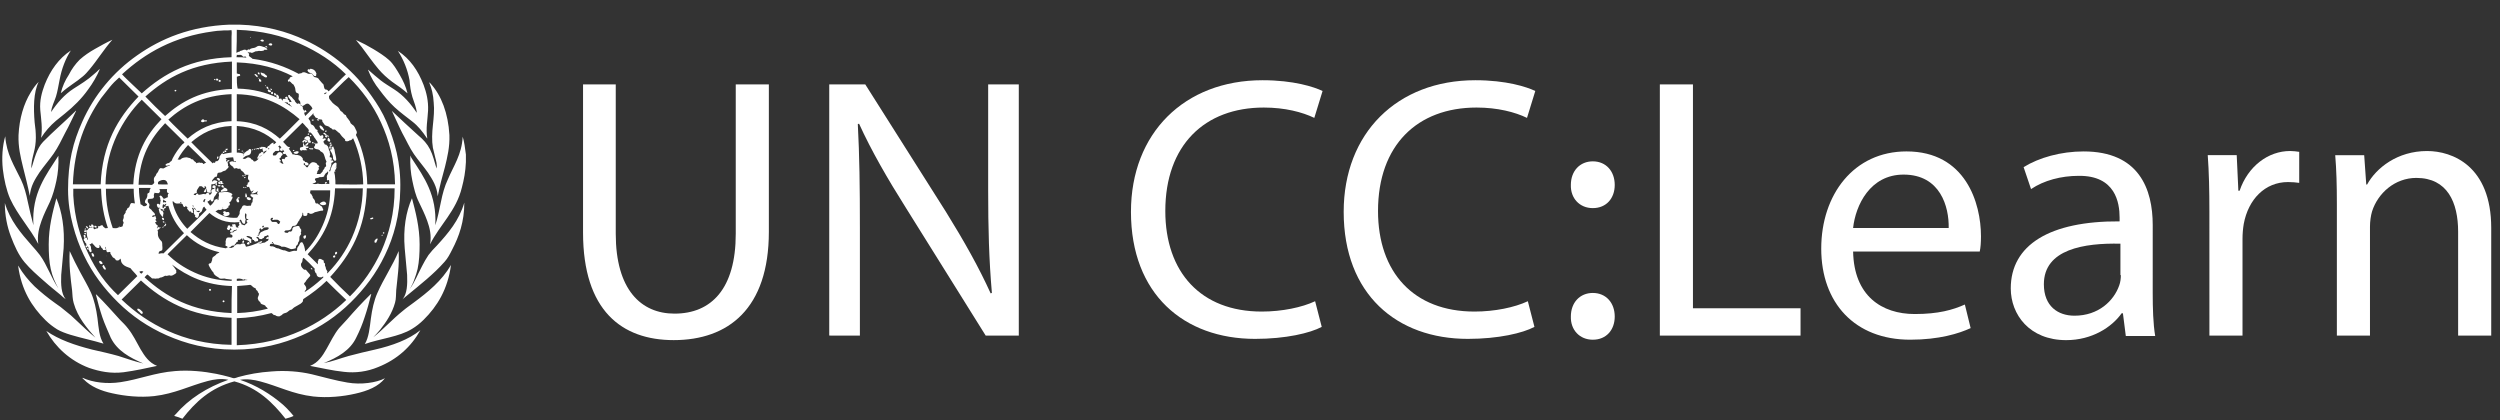 <?xml version="1.0" encoding="utf-8"?>
<!-- Generator: Adobe Illustrator 26.0.2, SVG Export Plug-In . SVG Version: 6.00 Build 0)  -->
<svg version="1.1" id="Layer_1" xmlns="http://www.w3.org/2000/svg" xmlns:xlink="http://www.w3.org/1999/xlink" x="0px" y="0px"
	 viewBox="0 0 226 38" style="enable-background:new 0 0 226 38;" xml:space="preserve">
<rect x="0" y="0" width="226" height="38" fill="#333333" stroke="none"/>
<style type="text/css">
	.st0{fill:#FFFFFF;}
</style>
<g>
	<path class="st0" d="M5.498,8.405c0.036,0,0.036-0.036,0.073-0.036c0.582-0.539,1.347-0.969,1.929-1.472
		c0.218-0.179,0.4-0.395,0.582-0.611c0.728-0.862,1.31-1.831,2.075-2.693c-0.546,0.251-1.055,0.539-1.565,0.826
		C8.082,4.707,7.609,5.029,7.209,5.389C6.809,5.789,6.477,6.25,6.225,6.753C5.888,7.258,5.642,7.817,5.498,8.405z
		 M3.713,12.463c0.367-0.579,0.822-1.099,1.347-1.544c0.255-0.216,0.546-0.431,0.801-0.647
		c0.801-0.646,1.529-1.365,2.111-2.191c0.423-0.568,0.778-1.182,1.055-1.831c-0.036,0-0.036,0.035-0.073,0.035
		c-0.145,0.144-0.291,0.288-0.473,0.431c-0.546,0.502-1.201,0.898-1.82,1.293c-0.838,0.539-1.492,1.293-2.039,2.119
		c0.037-0.503,0.292-0.934,0.437-1.401s0.218-0.969,0.328-1.508c0.182-1.006,0.546-1.94,1.019-2.658
		C5.315,5.28,4.551,6.358,4.041,7.651c-0.255,0.682-0.473,1.436-0.4,2.298
		C3.713,10.739,3.859,11.601,3.713,12.463z M2.695,17.706c0.073-0.898,0.473-1.508,0.873-2.119
		c0.4-0.574,0.873-1.113,1.274-1.687c0.4-0.575,0.728-1.257,1.055-1.903c0.364-0.647,0.656-1.329,0.983-1.975
		c-0.037-0.036-0.073,0.035-0.073,0.035L6.735,10.129c-0.91,0.898-1.929,1.76-2.839,2.693
		c-0.583,0.611-0.765,1.473-1.055,2.407c-0.037-0.503,0.108-0.97,0.218-1.437c0.117-0.434,0.177-0.88,0.182-1.329
		c0-0.467-0.037-0.933-0.109-1.401C3.022,9.77,3.022,8.369,3.495,7.4C3.204,7.686,2.986,8.01,2.768,8.369
		c-0.619,1.006-1.019,2.335-1.093,3.843c-0.036,1.077,0.183,1.975,0.4,2.872c0.218,0.862,0.437,1.724,0.619,2.622
		h0.001V17.706z M18.419,17.347c0.037,0.036,0.146,0.036,0.183,0c0.109-0.072-0.037-0.216,0-0.287h-0.037
		c-0.036,0.108-0.109,0.179-0.145,0.288L18.419,17.347z M6.48,13.827c-0.218,1.006-0.328,2.119-0.328,3.304
		c0,1.185,0.182,2.262,0.437,3.232s0.582,1.867,0.983,2.693c0.801,1.688,1.856,3.053,3.094,4.274
		s2.694,2.227,4.405,2.981c1.711,0.755,3.676,1.293,6.115,1.293c2.402,0,4.405-0.539,6.116-1.292
		c1.711-0.755,3.167-1.76,4.404-2.981c1.238-1.221,2.293-2.585,3.094-4.274c0.801-1.652,1.347-3.591,1.384-5.925
		c0.073-2.406-0.51-4.381-1.238-6.105c-0.364-0.862-0.838-1.617-1.347-2.335
		c-1.492-2.155-3.494-3.878-6.006-5.064c-1.674-0.79-3.64-1.329-5.97-1.401h-0.873
		c-3.531,0.144-6.188,1.257-8.336,2.765c-2.187,1.526-3.912,3.613-4.987,6.033c-0.4,0.899-0.728,1.796-0.946,2.801
		L6.48,13.827z M10.666,26.684c-1.055-0.969-2.002-2.262-2.694-3.771c-0.728-1.472-1.238-3.232-1.347-5.243v-0.611
		h2.513c0.036,1.365,0.255,2.514,0.618,3.555c-0.073,0-0.145,0-0.182,0.036c-0.073-0.036-0.145-0.072-0.218-0.144
		C9.283,20.436,9.32,20.328,9.174,20.364c-0.036,0-0.073,0.035-0.145,0.072c-0.073,0.035-0.146,0-0.182,0.035
		c0,0.072,0.036,0.072,0.036,0.108S8.81,20.651,8.774,20.651H8.701c-0.036,0-0.109,0.072-0.145,0.072
		c-0.073,0-0.073-0.072-0.146-0.144c0-0.035,0.073,0,0.073-0.035c0-0.144-0.073-0.288-0.218-0.251
		c-0.037,0.035,0,0.107-0.037,0.143c-0.072,0-0.072-0.036-0.108-0.072c-0.039,0.003-0.07,0.033-0.073,0.072
		c0,0.072,0.073,0.072,0.109,0.108c0.036,0,0.036-0.036,0.073-0.036c0.073,0,0.145,0,0.145,0.036
		c-0.073,0.035-0.145,0-0.255,0.035c-0.146,0.036-0.146,0.216-0.292,0.251c-0.073,0-0.108,0-0.145-0.035
		c-0.036,0.036-0.073,0.072-0.073,0.144c0.037,0.108,0.218,0,0.218-0.036c0,0.216,0.036,0.467,0.109,0.682
		c0,0.036,0,0.072-0.037,0.108c-0.072-0.072,0-0.179-0.072-0.216c-0.037,0-0.037,0.036-0.109,0.036
		c0-0.072,0-0.144,0.036-0.179c-0.036-0.036-0.073-0.108-0.145-0.108c-0.109,0.035,0,0.251,0.036,0.323
		c0,0.035-0.073,0-0.073,0.072c0,0.108,0.037,0.179,0.109,0.216c0,0.107,0.073,0.143,0.109,0.179
		c0.037,0.072,0,0.143,0.037,0.216c0,0-0.037,0-0.073-0.036c-0.073,0.108,0.037,0.216,0.146,0.144
		c0.036-0.072-0.037-0.072-0.037-0.108c0.109,0.035,0.146,0.143,0.146,0.251c-0.073,0-0.073-0.108-0.146-0.072
		c-0.037,0.108,0.073,0.179,0.182,0.143c0,0.108,0.037,0.216,0.146,0.251c0.036,0,0.036-0.035,0.073-0.035
		c0-0.072,0.037-0.108,0-0.179c0-0.036-0.037-0.072-0.037-0.143v-0.072c0-0.143-0.109-0.215-0.145-0.323
		c0.109,0.072,0.182-0.037,0.255-0.108c0.037,0.035,0,0.072,0.037,0.108c0.109,0.035,0.182,0.215,0.292,0.287
		c0.072,0.072,0.29,0.143,0.327,0c0.037-0.072-0.037-0.108,0-0.179c0.146,0.035,0.109,0.251,0.255,0.287
		c0.037,0.036,0.037,0.108,0.073,0.143c0.073,0.036,0.145,0,0.255,0c0-0.072-0.073-0.179-0.073-0.287
		c0.146,0.072,0.037,0.431,0.218,0.502c0.073,0,0.145-0.035,0.218-0.035c0.036,0.036,0.073,0.072,0.036,0.144
		c0.037,0.072,0.109,0.179,0.182,0.287c0.037,0.072,0.109,0.108,0.183,0.143c0.073,0.037,0.108,0.144,0.145,0.18
		c0.081,0.035,0.174,0.035,0.255,0c0.073-0.036,0.073-0.108,0.146-0.144c0.073,0.108,0.037,0.251,0.109,0.36
		c0.037,0.072,0.109,0.143,0.145,0.179c0.183,0.179,0.4,0.216,0.656,0.323c0.182,0.251,0.437,0.467,0.619,0.718
		L10.666,26.684z M19.804,14.402c-0.041,0.077-0.105,0.139-0.183,0.179c-0.036,0-0.073-0.036-0.109,0
		c-0.073,0.035-0.036,0.072-0.073,0.143c-0.073,0-0.073-0.035-0.109-0.035s-0.073,0.072-0.145,0.072
		c-0.037,0,0.036,0,0-0.036c-0.619-0.611-1.275-1.22-1.893-1.867c0.911-0.79,2.003-1.401,3.641-1.472v2.406
		c-0.255,0.036-0.546,0.072-0.765,0.143c-0.073-0.143-0.145-0.035-0.218,0.072
		c-0.036,0.072-0.109,0.108-0.109,0.179v0.108c0,0.035-0.036,0.035-0.036,0.072
		C19.767,14.366,19.804,14.366,19.804,14.402z M18.348,14.761c-0.073-0.036-0.145-0.072-0.255-0.036
		c-0.037,0,0-0.035-0.037-0.035c-0.145,0-0.218,0.035-0.328,0.072v-0.072c-0.036-0.036-0.109-0.072-0.145-0.108
		c-0.109-0.072-0.073-0.144-0.182-0.179h-0.073c-0.073-0.036-0.073-0.072-0.145-0.108
		c-0.109-0.036-0.218-0.036-0.292-0.072c-0.182,0-0.364,0.035-0.473,0.107c-0.036,0.037-0.109,0.108-0.182,0.108
		c-0.036,0-0.109-0.035-0.182,0c0.255-0.502,0.582-0.933,0.947-1.329c0.546,0.539,1.128,1.078,1.638,1.617
		c-0.145,0-0.182,0.107-0.291,0.107C18.348,14.797,18.384,14.797,18.348,14.761z M17.875,19.681
		c0.073-0.108,0.145-0.215,0.109-0.359c0.073-0.072,0.182-0.144,0.255-0.216l0.109-0.323l0.109-0.108
		c0.073,0.108,0.145,0.216,0.218,0.288c-0.546,0.574-1.165,1.149-1.748,1.723c-0.509-0.539-0.983-1.221-1.238-2.047
		c-0.036-0.144-0.109-0.323-0.073-0.467c0.109,0.072,0.146,0.179,0.292,0.215c0.108,0.036,0.218,0,0.364,0
		c0.036,0,0.145,0,0.182,0.036c0.145,0.072,0.037,0.323,0.291,0.288c0.037-0.037,0-0.072,0-0.108
		c0.109,0.036,0.146,0.108,0.218,0.179c0.073,0,0.109,0,0.109,0.072c0-0.072-0.073-0.072-0.109-0.072
		c-0.109,0.072,0,0.144,0.036,0.18c0.073,0.072,0.109,0.179,0.183,0.179c0.036,0,0.036-0.036,0.073-0.036
		c0.037,0.036,0.037,0.108,0.073,0.144c0.182,0.035,0.146-0.144,0.073-0.216c0.037,0,0.037,0.036,0.037,0
		c0.037-0.108-0.109-0.144-0.073-0.251c0.109,0,0.145,0.107,0.182,0.179c0,0.035-0.037,0.035-0.037,0.072
		s0.037,0.036,0.037,0.072c0,0.036-0.037,0.072-0.037,0.108c0.037,0.108,0.037,0.179,0.146,0.251
		c0,0.037-0.037,0.072-0.037,0.108c0.109,0.108,0.183,0.144,0.255,0.108h0.001V19.681z M17.729,19.035
		c0.109,0.072,0.255,0,0.364,0.036l-0.109,0.107h-0.073C17.874,19.143,17.765,19.143,17.729,19.035z M18.348,18.209
		c0.037-0.072,0.109-0.251,0.218-0.216c0,0.108-0.073,0.18-0.073,0.288h-0.036
		C18.42,18.244,18.384,18.209,18.348,18.209z M14.671,22.196c0-0.108,0-0.252-0.037-0.324
		c0-0.035-0.073-0.108-0.146-0.179c-0.108-0.143-0.218-0.288-0.218-0.539c0-0.107,0.036-0.215-0.037-0.359
		c0.073-0.036,0.182-0.072,0.218-0.179h0.073c0-0.036-0.037-0.072-0.037-0.072c-0.073,0-0.073,0.035-0.108,0.035
		c-0.036,0-0.037-0.072-0.073-0.072c-0.073,0-0.036,0.108-0.109,0.144c-0.073-0.108,0.146-0.18,0.037-0.288
		c-0.037-0.035-0.073-0.035-0.11-0.072c-0.036-0.036-0.073-0.143-0.109-0.216c0.037-0.035,0.073,0.036,0.109,0
		c0.073-0.143-0.073-0.108-0.073-0.215c0-0.036,0.073-0.036,0.073-0.072c-0.036-0.072-0.036-0.216-0.073-0.251
		c-0.109,0-0.182,0.108-0.292,0.072c0-0.072,0.037-0.108,0.073-0.144h0.146c0.073-0.035,0-0.107,0-0.179
		l-0.218-0.216c-0.037-0.035-0.037-0.072-0.073-0.107c-0.073-0.072-0.183-0.108-0.218-0.216
		c0-0.108,0.073-0.179,0.036-0.251c0-0.108-0.109-0.144-0.145-0.252v-0.179c0.073-0.179,0.473,0,0.546-0.216
		c0.036-0.072,0-0.144,0-0.179c0-0.108,0.036-0.144,0.073-0.251c0.073,0.035,0.108,0.035,0.218,0.035
		c0.073,0,0.109,0.036,0.146,0c0.109-0.036,0.073-0.108,0.145-0.179c-0.036-0.072-0.073-0.108-0.073-0.179h0.692
		c-0.036,0.179-0.036,0.359,0.146,0.359c0,0.072-0.073,0.072-0.073,0.143c-0.037,0.072,0.036,0.18-0.037,0.251
		c-0.145,0-0.182,0.144-0.364,0.108c-0.073-0.108-0.218-0.395-0.364-0.216c0,0.072,0.073,0.108,0.073,0.179v0.108
		c0,0.036,0.037,0.036,0.037,0.072c0,0.072-0.037,0.108-0.037,0.18c0,0.072,0,0.179-0.036,0.215
		c-0.073,0-0.073-0.072-0.146-0.072c-0.218-0.035-0.109,0.288,0,0.36h0.146c0.006,0.012,0.017,0.024,0.026,0.037
		l0.011-0.002c0.004,0.009,0.005,0.018,0.009,0.026c0.051,0.055,0.13,0.098,0.21,0.046
		c-0.037,0.072,0.036,0.179,0.145,0.143c0.037-0.072-0.073-0.072-0.073-0.143c0.073-0.037,0.218-0.072,0.218-0.144
		c0-0.036-0.037-0.072-0.109-0.072s-0.037,0.072-0.073,0.108c-0.036,0.035-0.073,0-0.109,0.035
		c-0.036-0.108,0-0.287,0.037-0.359c0.036,0,0.072,0.036,0.108,0.072c0.073-0.035,0.109-0.108,0.182-0.108
		c0,0.072-0.036,0.179-0.109,0.179c0,0.108,0.183,0.036,0.183,0c0.036,0.072,0.073,0,0.109,0
		c0.291,1.006,0.764,1.796,1.419,2.479l-1.856,1.831c-0.146-0.036-0.292,0-0.437,0.036c0-0.072,0-0.108,0.037-0.179
		c0.073-0.108,0.255-0.072,0.292-0.18c0.035-0.216-0.001-0.323-0.001-0.395v0.001H14.671z M13.142,18.353
		c0.036,0.035,0.145,0.072,0.145,0.108c0.037,0.108-0.182,0.215-0.291,0.179c-0.073,0-0.109-0.072-0.146-0.108
		c-0.073-0.036-0.108-0.036-0.145-0.072c-0.073-0.467-0.146-0.934-0.146-1.473h1.056c0,0.072-0.073,0.144-0.073,0.18
		c-0.037,0.072,0,0.143-0.037,0.215c-0.037,0.072-0.145,0.072-0.182,0.144v0.143
		c-0.007,0.088-0.031,0.173-0.073,0.252c0,0.036-0.073,0.072-0.073,0.108
		C13.069,18.173,13.105,18.317,13.142,18.353z M12.96,24.565l-0.183,0.179c-0.077-0.041-0.141-0.103-0.182-0.179
		C12.705,24.493,12.888,24.493,12.96,24.565z M14.307,16.449c0.072-0.108,0.436-0.251,0.655-0.144
		c0.145,0.072,0.145,0.216,0.218,0.36c-0.255,0.035-0.583,0-0.874,0c-0.037-0.067-0.037-0.148,0-0.216
		C14.307,16.449,14.307,16.449,14.307,16.449z M15.035,18.173c-0.037,0.035-0.037,0.072-0.037,0.143
		c-0.073-0.072-0.218-0.035-0.255,0c-0.037-0.108,0.037-0.179,0-0.287C14.853,18.101,14.926,18.209,15.035,18.173z
		 M16.273,18.353c0-0.072,0.073-0.108,0.145-0.072C16.382,18.316,16.346,18.353,16.273,18.353z M17.51,18.748
		c0.073,0.072,0.218,0.108,0.183,0.251C17.655,18.927,17.51,18.855,17.51,18.748z M17.401,18.568
		c0.073,0,0.109,0.035,0.109,0.108C17.437,18.676,17.401,18.639,17.401,18.568z M20.932,10.954
		c-1.747,0.072-2.985,0.718-3.967,1.58c-0.582-0.574-1.201-1.149-1.748-1.723
		c1.42-1.257,3.131-2.191,5.715-2.299V10.954z M16.564,12.75l0.109,0.108c0,0.036-0.145,0.179-0.182,0.179
		c-0.341,0.383-0.633,0.805-0.873,1.257c-0.037,0.072-0.073,0.18-0.109,0.252
		c-0.037,0.036-0.073,0.036-0.109,0.072l-0.109,0.108c-0.037,0.036-0.109,0-0.146,0.036
		c-0.073,0.035-0.182,0.072-0.182,0.143c0,0.144,0.291,0.037,0.4,0c-0.037,0.108-0.109,0.072-0.182,0.108
		l-0.218,0.108c-0.073,0.036-0.146,0.108-0.218,0.108s-0.146-0.035-0.218-0.035
		c-0.145,0.035-0.182,0.215-0.255,0.359c-0.037,0.072-0.109,0.108-0.146,0.179c0,0.144-0.145,0.216-0.182,0.323
		c-0.037,0.036-0.037,0.179-0.037,0.251c0,0.072,0.037,0.108,0.037,0.18s-0.109,0.179-0.182,0.215
		c-0.073,0.037-0.218,0-0.328,0h-0.91c0.109-2.55,1.093-4.201,2.402-5.566L16.564,12.75z M12.05,16.665H9.538
		c0.037-1.724,0.437-3.16,1.019-4.418c0.583-1.22,1.347-2.334,2.257-3.232l1.784,1.76
		C13.215,12.211,12.195,13.971,12.05,16.665z M11.176,19.681c0,0.108-0.073,0.179-0.073,0.251
		c0,0.072,0.073,0.144,0.073,0.18c0,0.108-0.109,0.216-0.073,0.323c-0.073,0.072-0.182,0.072-0.328,0.108
		c-0.073,0-0.109,0.035-0.182,0.072c-0.146,0.035-0.292,0-0.4,0c-0.364-1.041-0.619-2.155-0.619-3.555h2.512
		c0,0.467,0.037,0.898,0.109,1.329c-0.073,0-0.182-0.037-0.291-0.037c-0.146,0.037-0.146,0.216-0.218,0.36
		c-0.037,0.072-0.145,0.072-0.182,0.144c0,0.035-0.037,0.072-0.037,0.108c-0.036,0.035-0.036,0.072-0.073,0.072
		c-0.037,0.036-0.037,0.108-0.037,0.179c-0.036,0.072-0.145,0.179-0.182,0.288
		C11.176,19.573,11.213,19.609,11.176,19.681z M20.932,31.173c-2.256-0.036-4.15-0.539-5.752-1.257
		c-1.602-0.718-2.985-1.688-4.186-2.837l1.748-1.724c2.002,1.831,4.441,3.232,8.19,3.376V31.173z M20.932,28.3
		c-3.604-0.144-5.934-1.472-7.863-3.232c0.073-0.072,0.146-0.179,0.255-0.251c0.073,0.035,0.146,0.108,0.219,0.179
		c0.073,0.035,0.145,0.143,0.218,0.179h0.146c0.109,0,0.145,0.036,0.255,0h0.146
		c0.055-0.009,0.105-0.034,0.145-0.072c0.073,0,0.109-0.036,0.183-0.036c0.109-0.035,0.218-0.108,0.291-0.143
		c0.036,0,0.145,0.035,0.218,0c0.073,0,0.109-0.036,0.145-0.036c0.073,0,0.109,0.036,0.146,0.036
		c0.145,0,0.255-0.072,0.364-0.144c0.065-0.028,0.117-0.079,0.146-0.143c0-0.072-0.037-0.144,0-0.18
		c-0.109-0.179-0.255-0.359-0.4-0.539c1.383,1.042,3.057,1.868,5.424,1.94
		C20.932,26.648,20.932,27.475,20.932,28.3z M20.932,25.391c-1.31-0.036-2.402-0.323-3.349-0.755
		c-0.946-0.43-1.747-0.969-2.438-1.652l1.747-1.724c0.765,0.718,1.711,1.257,2.949,1.545
		c-0.073,0.072-0.182,0.108-0.255,0.143c-0.073,0.144-0.255,0.216-0.364,0.323c0,0.072-0.073,0.108-0.036,0.216
		c-0.043,0.094-0.079,0.19-0.109,0.288c-0.073,0.035-0.182,0.035-0.218,0.107c0,0.108,0.073,0.216,0.109,0.288
		c0.109,0.179,0.182,0.323,0.328,0.466c0.036,0.216,0.255,0.323,0.436,0.431c0.073,0.036,0.109,0.108,0.146,0.108
		c0.109,0.036,0.291,0,0.436,0c0.037,0,0.073,0.036,0.109,0.036c0.182,0.035,0.364,0.035,0.546,0.072
		C20.932,25.355,20.932,25.391,20.932,25.391z M21.114,22.339c-0.109,0-0.109,0.072-0.218,0.072
		c-0.109,0-0.255-0.072-0.364-0.036c-0.036,0-0.073,0.072-0.109,0.072c-1.383-0.18-2.366-0.755-3.203-1.473
		c0.546-0.574,1.165-1.149,1.711-1.723c0.619,0.539,1.493,0.969,2.73,0.826c-0.037,0.037-0.037,0.072-0.073,0.108
		c0.036,0.072,0.073,0.108,0.036,0.18l-0.108,0.107c0,0.037,0.036,0.037,0.036,0.108
		c-0.037,0-0.109-0.035-0.145,0c-0.027-0.054-0.064-0.103-0.109-0.143c0.036-0.072,0-0.144-0.073-0.179
		c-0.073,0-0.145,0.035-0.255,0.035c0,0.072,0.037,0.108,0.073,0.179c-0.073,0.037-0.109,0-0.145,0
		c-0.073,0,0,0.072-0.073,0.072c0.073-0.288-0.364-0.179-0.218,0c-0.183,0.035-0.073,0.287,0.109,0.251
		c0.073-0.035,0.073-0.143,0.109-0.179c0.036,0.036,0.108,0.072,0.108,0.144c-0.108,0.035-0.218,0.143-0.073,0.215
		c0.073,0,0.109-0.035,0.182-0.035c0.037-0.072,0.109-0.108,0.146-0.144c0.109,0.036,0.145-0.035,0.182-0.072
		c0.037,0.036,0,0.072,0,0.108c-0.109,0.036-0.255,0.072-0.292,0.179c-0.145-0.035-0.29,0-0.255,0.144
		c0,0.035,0.073,0.072,0.146,0.072c0.073,0.072,0.073,0.216-0.037,0.251c-0.145,0-0.255-0.035-0.364,0
		c-0.146,0.036-0.146,0.251-0.182,0.395c0.073,0.144-0.073,0.288,0.036,0.36c0.037,0.035,0.073,0,0.109,0.035
		s0.037,0.072,0.073,0.108c0.109,0,0.183-0.072,0.292-0.072c0,0,0-0.072,0.036-0.072
		c0.073-0.036,0.182-0.036,0.255-0.036c0.037,0,0.037-0.072,0.037-0.108c0.073-0.035,0.108-0.108,0.145-0.179
		c0.036-0.035,0.109-0.035,0.145-0.108c0-0.035-0.036-0.072,0-0.108c0.073-0.035,0.109,0,0.146,0
		c0.109-0.035,0.182-0.179,0.291-0.179c0.109,0,0.073,0.144,0.182,0.179c0.146,0,0.292,0.036,0.364,0.108
		c0.073,0.036,0.073,0.144,0.182,0.179c0.073-0.035,0.036-0.179,0-0.215c0-0.036,0.073-0.036,0.073-0.072
		c-0.037-0.072-0.109-0.072-0.145-0.143h-0.037c-0.073-0.072-0.255-0.072-0.292-0.216
		c0.183-0.036,0.401,0.072,0.51,0.144c-0.037,0.107,0.036,0.143,0.073,0.215h0.109
		c-0.037,0.108,0.145,0.216,0.218,0.108c0.036,0.037,0.109,0,0.145-0.035c0.037-0.144-0.036-0.216-0.145-0.251
		c-0.037-0.037,0.036-0.072,0.036-0.108c0.146,0,0.182,0.108,0.218,0.18c0.073,0,0.109,0.035,0.182,0.035
		s0.109-0.108,0.218-0.108c0.037-0.072,0.037-0.108,0.073-0.143c0.037-0.036,0.109-0.036,0.146-0.036
		c0.073-0.035,0.073-0.072,0.145-0.072c0.066,0,0.077,0.067,0.077,0.142c0.011,0.001,0.022-0.003,0.033,0.001
		c0,0.036-0.037,0.072-0.037,0.144s0,0.144-0.073,0.216c-0.036,0.035-0.109,0.035-0.145,0.072
		c-0.037,0.036-0.073,0.072-0.109,0.072c-0.037,0.036-0.109,0.036-0.182,0.036
		c-0.109,0.035-0.182,0.072-0.292,0.072c0-0.013-0.007-0.025-0.013-0.038c-0.065,0.01-0.118,0.004-0.146-0.022
		c-0.332,0.134-0.689,0.283-1.079,0.347c-0.073-0.143-0.073-0.359-0.328-0.287c-0.073,0-0.109,0.036-0.182,0.072
		c-0.109,0-0.218-0.035-0.364,0c-0.036,0.036-0.217,0.144-0.255,0.251L21.114,22.339z M22.17,19.753
		c-0.037-0.154-0.037-0.314,0-0.467c0.218,0.037,0.037,0.323,0.109,0.467c0.037,0.072,0.146,0.035,0.182,0.072
		c0,0.072-0.182,0.036-0.182,0.143c0,0.072,0.109,0.108,0.073,0.18c0,0.035-0.109,0.072-0.145,0.107
		s-0.037,0.108-0.109,0.108s-0.182-0.072-0.255-0.072c0-0.108-0.11-0.143-0.11-0.251
		c0-0.037-0.073-0.037-0.073-0.037c0-0.071,0-0.143,0.109-0.143c0.109,0.108,0.109,0.431,0.364,0.36
		c0.036-0.036,0.036-0.144,0.036-0.216s0.037-0.108,0.037-0.144C22.242,19.825,22.17,19.789,22.17,19.753z
		 M22.57,13.469c-0.073,0-0.109,0.108-0.145,0.143c-0.037,0-0.073,0-0.109,0.037
		c-0.109,0.071-0.255,0.214-0.292,0.286c0,0.036,0,0.108-0.036,0.144c-0.037-0.036,0.037-0.144,0.037-0.179
		c-0.198-0.074-0.408-0.11-0.619-0.108v-2.406c1.602,0.108,2.694,0.682,3.567,1.472
		c-0.073,0.072-0.145,0.179-0.255,0.179c-0.037-0.072,0.036-0.072,0.036-0.143c-0.218,0-0.327,0.179-0.436,0.287
		c-0.105,0.026-0.189,0.127-0.144,0.18c0.003,0,0.007,0.007,0.011,0.009c0.019,0.015,0.047,0.027,0.097,0.027
		c0.037,0,0.037,0.072,0.073,0.035c0.037,0-0.036,0.072-0.073,0.072c0-0.033-0.06-0.118-0.097-0.134
		c-0.004-0.003-0.007-0.005-0.011-0.009h-0.002c-0.036,0-0.073,0.035-0.145,0.035c-0.037,0,0-0.108-0.037-0.108
		c-0.109,0.036-0.145-0.036-0.255,0c-0.011,0.015-0.011,0.033-0.015,0.05c0,0.008-0.004,0.015-0.007,0.024
		c-0.007,0.096,0.058,0.208,0.058,0.321c0.073,0.108,0.146,0,0.218-0.036c0.073-0.035,0.146,0,0.182-0.072
		c-0.109,0.108-0.218,0.251-0.364,0.359c-0.01,0.01-0.019,0.015-0.029,0.022l-0.007,0.015
		c-0.007,0-0.011,0.004-0.018,0.006c-0.055,0.042-0.109,0.074-0.165,0.101l-0.108,0.108
		c-0.018,0.017-0.038,0.032-0.06,0.044c-0.03,0.044-0.058,0.089-0.085,0.135h-0.002
		c0,0.012-0.003,0.021,0.002,0.036c-0.109,0.072-0.218,0.251-0.4,0.179c-0.037-0.036-0.037-0.072-0.073-0.108
		s-0.073-0.036-0.145-0.072c-0.037-0.036-0.037-0.072-0.073-0.108c-0.036-0.035-0.183-0.072-0.218-0.072
		c-0.073,0-0.218,0.143-0.292,0.143c-0.073,0-0.108,0-0.182-0.036c0-0.072,0.037-0.072,0.073-0.072
		c0.036-0.035,0.109-0.108,0.182-0.143c0.145-0.072,0.364-0.072,0.437-0.216c0.036-0.036,0.073-0.216,0.073-0.323
		C22.716,13.505,22.643,13.469,22.57,13.469z M27.084,10.775c-0.582,0.574-1.165,1.185-1.784,1.76
		c-0.983-0.862-2.148-1.508-3.895-1.58V8.513C23.99,8.584,25.664,9.554,27.084,10.775z M21.697,6.753
		c0-0.072-0.109-0.072-0.183-0.072c-0.036-0.035-0.073-0.035-0.108-0.035V5.639
		c2.038,0.072,3.676,0.539,5.059,1.257c-0.082,0.042-0.167,0.078-0.255,0.108c0,0.072-0.073,0.108-0.073,0.179
		h-0.073c-0.073,0.072-0.036,0.179,0.037,0.216c0.036,0,0.036-0.036,0.073-0.072
		c0.037,0.072,0.109,0.072,0.146,0.143L26.429,7.578c0.036,0.036,0.073,0.036,0.108,0.072s0.037,0.108,0.073,0.144
		c0,0.036,0.036,0.036,0.036,0.072c0.073,0.144,0.037,0.323,0.109,0.467c0.073,0.108,0.218,0.072,0.255,0.18v0.251
		c0,0.036-0.036,0.072-0.036,0.108s0.037,0.143,0.037,0.179c0.036,0.036,0.073,0.036,0.108,0.108
		c0.042,0.083,0.028,0.197,0.04,0.289c0.058,0.043,0.106,0.087,0.145,0.134c0.069-0.009,0.149-0.035,0.18-0.065
		c0.073-0.035,0.182-0.179,0.364-0.143c0.073,0,0.218,0.179,0.292,0.251c0.036,0.072,0.073,0.108,0.108,0.18
		c-0.073,0.107-0.218,0.215-0.327,0.359l-0.328,0.323c-0.073-0.179-0.109-0.251-0.073-0.323
		c0.073-0.036,0.183,0,0.183-0.072c0-0.036-0.073-0.144-0.109-0.144c-0.073,0-0.073,0.072-0.073,0.144
		c-0.036-0.072-0.073-0.179-0.145-0.251c0.02-0.092-0.006-0.188-0.07-0.258c-0.013,0.001-0.028,0.007-0.039,0.007
		c-0.077-0.015-0.097-0.074-0.106-0.142l-0.003-0.002c-0.037-0.035-0.145-0.108-0.145-0.108
		c-0.037,0-0.109,0.072-0.146,0.036c-0.037,0-0.218-0.216-0.218-0.251s0-0.072-0.036-0.072
		c-0.073-0.072-0.183-0.179-0.255-0.287c-0.037-0.036-0.073-0.036-0.11-0.072
		c-0.036-0.036-0.036-0.072-0.073-0.108c-0.037,0-0.109,0-0.145,0.072c0.073,0.251,0.255,0.323,0.327,0.574
		c-0.073,0-0.109-0.035-0.182,0c-0.036-0.035-0.036-0.107-0.036-0.143c-0.037-0.036-0.109-0.072-0.146-0.144
		c0-0.035,0.037-0.035,0.037-0.072c-0.037-0.072-0.073-0.108-0.109-0.143c-0.073,0.035-0.182,0.072-0.146,0.143
		c0,0.072,0.109,0.036,0.146,0.072c-0.073,0.072-0.4-0.143-0.364,0.144c-0.109,0-0.073-0.144-0.145-0.179
		c-0.037-0.036-0.073,0.035-0.109,0.035c-0.047-0.024-0.1-0.042-0.148-0.066
		c-0.04,0.007-0.076-0.015-0.105-0.047c-1.001-0.471-2.157-0.787-3.568-0.82
		c-0.073-0.323-0.073-0.718-0.073-1.078c0.037,0.037,0.037-0.035,0.109-0.035
		C21.587,6.86,21.769,6.896,21.697,6.753z M28.831,10.883c0-0.072-0.073-0.072-0.073-0.108
		c0.109,0,0.218,0.036,0.328,0.036c0.073,0.035,0.036,0.143,0.073,0.215c0.036,0.037,0.073,0.072,0.109,0.144
		c0.036,0.036,0.073,0.108,0.109,0.143c0.108,0.072,0.255,0.072,0.364,0.144c0.037,0,0.037,0.036,0.073,0.072
		s0.073,0.036,0.146,0.072l0.109,0.108c0.073,0.036,0.145-0.035,0.182,0c0.073,0,0.182,0.144,0.255,0.179
		c0.037,0.036,0.037,0.072,0.073,0.072c0.037,0.035,0.073,0.035,0.109,0.072c0.073,0.072,0.146,0.216,0.218,0.288
		l0.146,0.143l0.145,0.143v0.108c0.037,0.072,0.218,0.072,0.292,0.036c0.073,0,0.108-0.072,0.145-0.072h0.073
		c0.109-0.035,0.146-0.143,0.218-0.179c0.576,1.317,0.885,2.732,0.91,4.166c-0.838,0.036-1.675,0-2.512,0
		c0-0.216,0-0.43-0.037-0.682c0-0.179-0.073-0.359-0.073-0.431c0-0.012,0.006-0.021,0.007-0.032
		c-0.002-0.002-0.004-0.001-0.007-0.004c0-0.027,0.011-0.067,0.043-0.089c0.046-0.071,0.115-0.128,0.139-0.199
		c0.003-0.012,0.001-0.025,0.003-0.037l-0.003,0.002c-0.036,0-0.036-0.072-0.036-0.108
		c0.018-0.036,0.037-0.046,0.052-0.043c0-0.081,0-0.162,0.02-0.244c-0.037-0.036-0.037-0.108-0.073-0.108
		c-0.327,0.072-0.436,0.467-0.509,0.79h-0.109c0.036-0.108,0.145-0.216,0.145-0.395
		c0.073-0.036,0.037-0.143,0.073-0.216v-0.143c0.073-0.036,0.182-0.072,0.182-0.144s-0.145-0.108-0.218-0.072
		c0-0.036-0.037-0.036-0.037-0.072h0.109c0.036-0.144-0.037-0.251-0.182-0.216c-0.037-0.108,0.036-0.179,0.036-0.288
		c0-0.035-0.036-0.071-0.036-0.107v-0.108c0-0.036-0.037-0.072-0.073-0.143c-0.036-0.108-0.036-0.216-0.073-0.288
		c-0.036-0.108-0.145-0.143-0.182-0.215h-0.109c-0.036-0.072-0.108-0.18-0.145-0.251
		c0.037-0.037,0.037-0.072,0.073-0.108c0.037-0.035,0.109-0.035,0.146-0.108c0-0.179-0.218-0.072-0.292-0.035
		c0-0.072,0.109-0.144,0.073-0.251c0-0.037-0.037-0.072-0.073-0.108c-0.073,0-0.145,0.072-0.182,0.072
		c-0.036,0-0.145-0.143-0.145-0.179c-0.036-0.08-0.085-0.153-0.146-0.216c0.037-0.035,0.037-0.107,0-0.143
		s-0.109-0.036-0.145-0.072c-0.109-0.144-0.146-0.36-0.364-0.395c-0.045-0.041-0.082-0.09-0.108-0.144
		c0.036-0.216-0.146-0.287-0.183-0.43c0.146-0.18,0.328-0.288,0.437-0.467c0.037,0.036,0,0.144,0.037,0.18
		c0.109,0.035,0.109,0.179,0.182,0.215c0.073,0.036,0.218,0.036,0.218,0.144c0,0.036-0.109,0-0.109,0
		C28.613,10.847,28.759,10.954,28.831,10.883z M29.305,8.513c0-0.144,0.146-0.144,0.255-0.144
		C29.486,8.441,29.414,8.513,29.305,8.513z M29.451,24.206c0-0.072-0.037-0.108-0.073-0.179v-0.18
		c0-0.072-0.109-0.072-0.109-0.143v-0.144c-0.037-0.035-0.146-0.072-0.182-0.107
		c-0.073-0.037-0.146-0.072-0.255-0.037c-0.073,0.037-0.037,0.18-0.11,0.216c0.037,0.072,0,0.179,0,0.251
		c-0.036,0-0.073-0.072-0.109-0.108l-0.801-0.79c1.347-1.472,2.366-3.232,2.476-5.925v-0.036h2.512
		c-0.027,1.534-0.361,3.047-0.983,4.453c-0.522,1.17-1.248,2.24-2.148,3.16
		c-0.037,0.037-0.037,0.072-0.073,0.072c-0.037-0.072,0-0.108,0-0.179C29.523,24.422,29.451,24.314,29.451,24.206z
		 M27.484,25.678c0-0.072,0.073-0.144,0.146-0.216c0.036-0.072,0.073-0.143,0.145-0.216
		c0.073-0.108,0.182-0.179,0.255-0.287c0.037-0.072,0-0.143-0.072-0.216c-0.073-0.108-0.146-0.143-0.218-0.251
		c-0.037-0.036-0.073-0.108-0.109-0.108H27.521c-0.037,0-0.109-0.072-0.109-0.072
		c-0.145-0.144-0.255-0.288-0.182-0.503c0-0.036,0.073-0.072,0.073-0.108c0.073-0.108,0-0.323,0.146-0.395
		c0.364,0.323,0.692,0.646,1.019,1.006c-0.037,0.035-0.037,0.072-0.037,0.108c0.037,0.143,0.073,0.251,0.182,0.323
		c0,0.288,0.255,0.36,0.473,0.323c0.073-0.035,0.109-0.108,0.146-0.035c0.036,0.035-0.109,0.143-0.146,0.179
		c-0.475,0.436-0.986,0.833-1.528,1.185c-0.037-0.108,0.073-0.144,0.109-0.216
		C27.739,25.966,27.594,25.822,27.484,25.678z M25.264,13.361l-0.109-0.108l0.109-0.108l0.182,0.179
		c-0.073,0-0.108,0.108-0.145,0.179c0,0.108,0.109,0.144,0.218,0.144c0.036-0.036,0.036-0.072,0.036-0.144
		c0.073,0.072,0.109,0.144,0.146,0.216c-0.037,0-0.073,0-0.109,0.036c-0.073,0.072,0,0.143,0.073,0.179
		c0.037,0,0.073-0.036,0.109,0c0.037,0,0-0.036,0-0.072c0.073,0.108,0.146,0.216,0.218,0.288
		c0,0.035-0.073,0.035-0.109,0.035c-0.073,0.035-0.145,0.072-0.145,0.215c-0.073-0.035-0.183-0.072-0.255,0
		c0,0.144,0.072,0.288,0.145,0.395c-0.109,0.037-0.183-0.035-0.255-0.107c-0.037-0.037-0.11,0-0.11-0.072
		c0.073,0,0.109-0.035,0.146-0.072c-0.037-0.072-0.146-0.108-0.146-0.216c0.037-0.072,0.109-0.072,0.146-0.108
		c-0.037-0.143,0.109-0.143,0.145-0.251c0-0.108-0.109-0.179-0.182-0.216c-0.292-0.036-0.292,0.179-0.437,0.288
		c-0.109,0-0.145,0.035-0.255,0c-0.073-0.216,0.145-0.288,0.218-0.396h0.328
		C25.3,13.505,25.228,13.432,25.264,13.361z M27.958,11.996c0.036,0,0.036-0.036,0.073-0.036
		c0.145,0.072,0.218,0.216,0.328,0.36c0.036,0.072,0.073,0.143,0.145,0.215c0.073,0.144,0.218,0.252,0.218,0.395
		c-0.037,0.072-0.146,0.037-0.182,0.037c-0.073,0.035-0.037,0.107-0.073,0.214
		c-0.036,0.037-0.073,0.072-0.073,0.108c-0.036,0.143,0.218,0.216,0.364,0.216
		c0.036,0.035,0.073,0.035,0.145,0.072c0.037,0.143,0.218,0.143,0.292,0.251c0.145,0.144,0.181,0.539,0.29,0.718
		c0,0.036,0.037,0.072,0.037,0.072c0,0.037-0.073,0.072-0.073,0.144c0,0.108,0.037,0.143,0.037,0.251
		c-0.037,0.072-0.109,0.072-0.146,0.144c0,0.036,0,0.072-0.037,0.108c-0.036,0.072-0.145,0.143-0.145,0.251
		l-0.218,0.216H28.649c-0.036-0.072,0.037-0.108,0.037-0.143V15.515c0.036-0.108,0.145-0.179,0.145-0.251
		c0-0.036-0.037-0.072-0.037-0.108c0-0.072,0.073-0.072,0.073-0.108c0-0.072-0.073-0.072-0.146-0.143
		c-0.073-0.036-0.037-0.108-0.109-0.144c-0.036-0.036-0.109-0.036-0.145-0.072c-0.109-0.036-0.218-0.036-0.292,0
		c-0.073,0.035-0.218,0.179-0.291,0.287c-0.036,0.072-0.036,0.179-0.145,0.143c-0.073,0-0.073-0.072-0.146-0.143
		c-0.073-0.072-0.145-0.072-0.145-0.144c0-0.035,0.036-0.107,0.109-0.072c0.036,0.072,0,0.144,0.073,0.179
		c0.146,0.036,0.292,0,0.255-0.143c-0.036-0.072-0.218-0.179-0.291-0.144c-0.036,0-0.036-0.072-0.073-0.108
		s-0.036,0-0.073,0c-0.037-0.072-0.109-0.107-0.073-0.215c-0.073-0.108-0.182-0.251-0.364-0.288
		c-0.073-0.035-0.182-0.035-0.291-0.035c-0.109-0.036-0.182-0.072-0.255-0.036
		c-0.109-0.179-0.218-0.359-0.364-0.539c0.037,0,0.109-0.035,0.109-0.072c0-0.108-0.182-0.035-0.218-0.143
		c0,0-0.036,0,0,0.035c-0.145-0.143-0.255-0.287-0.4-0.43l1.748-1.724c0.073,0.072,0.255,0.251,0.328,0.36
		c0.109,0.107,0.327,0.286,0.218,0.43C27.885,11.924,27.921,11.96,27.958,11.996z M29.56,16.126
		c0,0.072-0.037,0.179,0.036,0.179c0.073,0,0.073-0.035,0.146-0.035c0.036,0.108,0,0.251,0.036,0.359
		c-0.291-0.035-0.618,0.036-0.91,0c-0.036,0-0.036,0-0.073-0.035c-0.036,0-0.036,0.035-0.036,0.035
		c-0.037,0,0-0.035-0.037-0.035c-0.109,0.072-0.328,0.035-0.473,0.035c0.036-0.072,0.291-0.072,0.327-0.216
		c0-0.035-0.108-0.108-0.108-0.216c0.036-0.143,0.291-0.072,0.4-0.179c0.145,0,0.327,0,0.436-0.072
		c0-0.143,0.109-0.179,0.146-0.288c0.073-0.035,0.145-0.071,0.182-0.179c0.109,0.143-0.037,0.287-0.073,0.395
		C29.523,15.946,29.56,16.054,29.56,16.126z M24.681,19.753c0,0.072-0.073,0.035-0.073,0.108
		c0.073,0.072,0.145,0,0.218,0h0.218c0.108,0,0.218,0.108,0.291,0.179c-0.037,0.072-0.073,0.216-0.146,0.216
		s-0.109-0.072-0.145-0.144c-0.109-0.108-0.364,0-0.474-0.072c-0.036-0.072-0.145-0.144-0.108-0.251
		c0.036-0.072,0.182-0.18,0.218-0.037v0.001H24.681z M24.681,22.052c0-0.072-0.109-0.072-0.109-0.144
		c0.037,0,0.037-0.036,0.073-0.036c0.037,0.072,0.073,0.144,0.146,0.216c0.182,0.036,0.4,0.072,0.546,0.144
		c0.036,0,0.073,0.035,0.108,0.072h0.218c0.109,0,0.255,0.072,0.364,0.108c0.109,0.036,0.218,0.108,0.327,0.108
		s0.218-0.036,0.364-0.072c0.037-0.036,0.037-0.108,0.037-0.18c0.036-0.072,0.145-0.143,0.182-0.215
		c-0.037-0.108,0.073-0.179,0.109-0.288c0.036-0.107,0-0.251,0.036-0.395c0.037-0.072,0.109-0.143,0.146-0.215
		c0-0.036-0.037-0.108-0.037-0.144s0.037-0.072,0.037-0.072v-0.179c-0.037-0.072-0.146-0.144-0.146-0.251
		c-0.073-0.144-0.218-0.072-0.364-0.037c-0.061,0.009-0.123,0.021-0.183,0.037c-0.036,0.035,0,0.035-0.036,0.072
		s-0.073,0.072-0.073,0.107v0.108c-0.037,0.036-0.073,0.144-0.146,0.144s-0.109-0.036-0.145,0
		c-0.037,0-0.073,0.035-0.109,0.108c-0.146,0-0.292,0-0.328-0.108l0.109-0.108c0.182,0,0.437,0,0.509-0.144
		c0.037-0.072,0.073-0.215,0.146-0.251c0.073-0.036,0.146,0,0.218-0.036c0.218-0.072,0.218-0.359,0.4-0.502
		v-0.072c0.109-0.108,0.182-0.216,0.255-0.431c0-0.072,0-0.143,0.037-0.179c0.073,0.072,0,0.216,0.073,0.288
		c0.109,0.035,0.291,0.035,0.327-0.072c0.037-0.072,0-0.143,0.037-0.179c0.072-0.036,0.145,0.036,0.218,0.072
		c0.182,0.036,0.328-0.072,0.437-0.143c0.255-0.036,0.436-0.144,0.728-0.144c0-0.035,0.037-0.035,0.037-0.072
		c-0.037-0.072-0.073-0.179-0.11-0.251c-0.036-0.072-0.109-0.108-0.182-0.144c-0.037-0.036-0.037-0.072-0.037-0.072
		s-0.073,0-0.109-0.036c-0.036-0.035-0.036-0.072-0.073-0.072H28.577c-0.109-0.036-0.073-0.216-0.146-0.323
		c-0.036-0.072-0.109-0.108-0.145-0.179c-0.037-0.072,0-0.108-0.037-0.144c-0.036-0.072-0.073-0.107-0.073-0.143
		c-0.037-0.072-0.146-0.108-0.146-0.179s0.037-0.144,0.037-0.216h1.783c0,1.257-0.291,2.299-0.692,3.196
		s-0.91,1.688-1.565,2.334c-0.037-0.323-0.109-0.611-0.255-0.826c-0.183-0.072-0.255,0.143-0.292,0.251
		c-0.073,0.108-0.145,0.179-0.182,0.288c0,0.072,0,0.179-0.037,0.215c-0.037,0.035-0.145,0-0.182,0
		c-0.145,0-0.328,0.072-0.473,0.108c-0.146,0-0.292-0.108-0.437-0.143c-0.073,0-0.145,0-0.218-0.036
		c-0.145-0.036-0.255-0.108-0.364-0.144c-0.037,0-0.109,0-0.182-0.035c-0.037,0-0.073-0.036-0.109-0.072
		c-0.073-0.036-0.146-0.036-0.182-0.072c-0.109,0-0.218,0-0.292-0.035c0-0.288,0.218-0.18,0.292-0.18
		L24.681,22.052z M26.138,9.338c0.036,0.037,0.073,0.072,0.073,0.144c0.073,0.072,0.145,0.108,0.182,0.179
		c-0.218-0.108-0.436-0.287-0.692-0.43c0.073,0,0.182,0.035,0.292,0.035c0.072,0.036,0.036,0.144,0.145,0.144
		C26.174,9.411,26.138,9.338,26.138,9.338z M23.699,20.507c0-0.036,0.037-0.072,0.073-0.108
		C23.99,20.399,23.735,20.687,23.699,20.507z M23.371,21.081c0.073-0.108,0.182-0.216,0.073-0.323
		c0.037-0.035,0.037-0.107,0.109-0.143c0.037,0.036,0,0.036,0,0.072c0.073,0.144,0.255-0.035,0.292-0.108
		c0.145,0,0.327-0.072,0.436,0v0.108c-0.073,0.108-0.255,0.108-0.364,0.144l-0.218,0.108
		c-0.109,0.035-0.182,0.107-0.255,0.215c0,0.036,0.036,0.036,0,0.072c-0.035,0.067-0.106,0.108-0.183,0.107
		C23.298,21.261,23.444,21.226,23.371,21.081z M22.316,25.247c0,0.036,0.036,0.036,0.036,0.072
		c-0.291,0.035-0.618,0.072-0.946,0.072v-0.179c0.131-0.036,0.269-0.036,0.4,0c0.073,0,0.145,0.072,0.182,0.072
		c0.073,0,0.146-0.072,0.218-0.036c0,0.036-0.037,0.036-0.037,0.072C22.206,25.356,22.316,25.319,22.316,25.247z
		 M21.442,25.858c0.292-0.035,0.583-0.035,0.874-0.072c0.109,0,0.218-0.036,0.291-0.036s0.182,0.108,0.255,0.18
		c0.073,0.072,0.183,0.107,0.255,0.143c0,0.144,0.11,0.179,0.183,0.251c-0.037,0.108,0.109,0.144,0.109,0.252
		c0,0.144-0.109,0.251-0.109,0.395c0,0.036,0.073,0.216,0.109,0.251c0.037,0.037,0.073,0.037,0.109,0.072
		s0,0.072,0.036,0.108c0.109,0.179,0.437,0.108,0.474,0.323c0.077,0.041,0.141,0.103,0.182,0.179
		c-0.904,0.235-1.832,0.367-2.767,0.395v-2.442H21.442z M27.157,29.916c-1.602,0.718-3.495,1.221-5.752,1.293v-2.442
		c1.058-0.033,2.109-0.191,3.131-0.467c0.073,0.035,0.145,0.108,0.218,0.179h0.108
		c0.109,0.108,0.292,0.143,0.437,0.108c0.073-0.072,0.146-0.072,0.218-0.144c0.037-0.035,0.037-0.072,0.073-0.072
		c0.109-0.072,0.255-0.072,0.364-0.143c0.073-0.036,0.108-0.108,0.182-0.144c0.073-0.072,0.182-0.072,0.255-0.108
		c0.255-0.323,0.765-0.395,0.983-0.718c0-0.072,0.036-0.143,0.036-0.215c0.765-0.503,1.492-1.041,2.111-1.652
		c0.586,0.583,1.18,1.159,1.784,1.724C30.097,28.277,28.693,29.224,27.157,29.916z M34.474,22.698
		c-0.728,1.58-1.674,2.945-2.84,4.094c-0.612-0.569-1.207-1.155-1.784-1.76
		c1.82-1.975,3.203-4.345,3.312-7.972v-0.036h2.512C35.675,19.286,35.166,21.118,34.474,22.698z M34.437,11.062
		c0.728,1.58,1.238,3.376,1.275,5.603h-2.512c-0.037-1.652-0.4-3.017-0.91-4.238
		c-0.037-0.072-0.109-0.179-0.109-0.251c0-0.036,0.073-0.108,0.073-0.144c0.037-0.143-0.073-0.251-0.109-0.359
		c-0.036-0.072-0.073-0.179-0.109-0.216c-0.041-0.076-0.105-0.139-0.182-0.179
		c-0.073-0.072-0.145-0.108-0.182-0.179c0-0.036,0-0.072-0.037-0.108c0-0.036-0.036-0.072-0.073-0.108
		c-0.037-0.035-0.037-0.072-0.073-0.108c-0.037-0.072-0.109-0.108-0.146-0.179
		c-0.036-0.036-0.036-0.108-0.073-0.179c-0.036-0.036-0.109-0.036-0.182-0.108
		c-0.037-0.036-0.073-0.108-0.146-0.179c-0.073-0.072-0.145-0.072-0.182-0.144
		c-0.037-0.072-0.073-0.144-0.109-0.179c-0.073-0.144-0.218-0.216-0.364-0.323
		c-0.073-0.072-0.146-0.108-0.218-0.179c-0.037-0.036-0.073-0.108-0.146-0.179
		c-0.036-0.072-0.109-0.108-0.145-0.18c-0.037-0.072-0.037-0.215-0.037-0.251s0.146-0.144,0.218-0.216l0.656-0.646
		c0.327-0.323,0.618-0.611,0.91-0.862C32.726,8.153,33.71,9.482,34.437,11.062z M21.406,2.695
		c2.256,0.072,4.113,0.539,5.715,1.257s2.985,1.615,4.15,2.765c-0.546,0.502-1.019,1.041-1.566,1.544
		c-0.036-0.035-0.073-0.108-0.145-0.143c-0.037-0.036-0.109,0-0.146-0.036C29.269,8.01,29.305,7.794,29.232,7.615
		c-0.145-0.108-0.218-0.251-0.364-0.395c-0.037-0.036-0.037-0.072-0.073-0.108c-0.108-0.108-0.255-0.108-0.364-0.144
		c-0.146-0.072-0.182-0.323-0.328-0.323c-0.073,0-0.109,0.035-0.145,0.035c-0.182,0-0.328-0.179-0.546-0.143
		c-0.073,0-0.109,0.035-0.145,0.072c-0.073,0.036-0.146,0-0.255,0.072c-1.202-0.646-2.549-1.149-4.187-1.365
		c-0.109-0.144-0.437-0.216-0.292-0.431c-0.036-0.072-0.145-0.108-0.145-0.216C22.425,4.742,22.498,4.742,22.607,4.742
		c0.036-0.036,0.073,0.035,0.145,0.035c0.109,0,0.182-0.072,0.292-0.108c0.036-0.035,0.108-0.035,0.182-0.035
		c0.073,0,0.109-0.036,0.182-0.036c0.109,0,0.182,0.036,0.291,0c0.073,0,0.218-0.035,0.182-0.108
		c0.073,0.037,0.218,0,0.292,0c0-0.107-0.146-0.143-0.218-0.215c-0.218-0.036-0.4-0.179-0.656-0.108
		c-0.073,0.035-0.109,0.072-0.182,0.108c-0.182,0.108-0.437,0.035-0.546,0.215c-0.109-0.072-0.218,0-0.255,0.108
		c0-0.072-0.073-0.108-0.218-0.108c-0.073,0-0.145,0.037-0.218,0.072c-0.109,0.035-0.218,0.035-0.218,0.108
		c-0.145,0-0.182,0.072-0.291,0.108C21.406,4.06,21.406,3.377,21.406,2.695z M21.406,4.958
		c0.182,0.035,0.328-0.036,0.436,0.035c0.073,0.036,0.109,0.144,0.183,0.144c0.036,0,0.108-0.036,0.145-0.036
		s0.073,0.072,0.109,0.108c-0.292-0.036-0.582-0.036-0.91-0.036C21.406,5.101,21.406,5.029,21.406,4.958z
		 M21.151,14.582c0.036,0.035,0.145-0.036,0.181,0c0,0.035-0.036,0.035-0.036,0.072
		c-0.109,0-0.182-0.036-0.255-0.072c-0.146,0-0.183,0.035-0.292,0.072c0,0.251,0.182,0.323,0.328,0.43
		c0.037,0.108,0.073,0.18,0.182,0.144c0.037,0,0.037-0.036,0.073-0.036c0.073,0,0.146,0.072,0.255,0.072
		c0.073,0,0.073-0.036,0.146,0c0.037,0.143,0.109,0.179,0.218,0.251c0.109,0.072,0.146,0.251,0.255,0.288h0.255
		c-0.036,0.143-0.109,0.43,0.073,0.502v0.144c-0.036,0.035-0.108,0.035-0.145,0.072
		c0.037,0.144-0.037,0.179-0.109,0.251c0.037,0.072,0.037,0.108,0.109,0.144c0.037,0,0.037,0,0.073-0.036
		c0.146,0.037,0.146,0.431,0.292,0.431c0.108,0,0.073-0.108,0.145-0.108c0.036,0.036-0.037,0.072-0.037,0.144
		c-0.036,0.035-0.109,0.035-0.145,0.108c0.036,0.072,0.182,0.035,0.255,0c0.067-0.002,0.133-0.027,0.182-0.072
		c0.073-0.035,0.109-0.107,0.146-0.072c0.036,0.072-0.073,0.072-0.073,0.144c0,0.072,0.073,0.072,0.109,0.108
		c-0.073,0.035-0.255-0.036-0.364,0h-0.109c-0.073,0-0.182-0.036-0.218,0.035c-0.036,0.144,0.183,0.216,0.255,0.288
		c-0.072,0.107-0.072,0.251-0.072,0.394c-0.146,0.037-0.073,0.252-0.182,0.323c-0.109-0.035-0.255,0.036-0.364,0
		c-0.073,0-0.145-0.072-0.255-0.035c-0.146,0.035-0.146,0.179-0.218,0.287c-0.037,0.035-0.109,0.108-0.109,0.179
		C21.66,19.107,21.66,19.214,21.66,19.323c-0.036,0.107-0.145,0.251-0.218,0.359c-0.874,0.072-1.492-0.216-1.966-0.575
		c0.037-0.035,0.073-0.035,0.146-0.072c0.036-0.035,0.073-0.072,0.109-0.072c0.073,0,0.145,0.036,0.255,0
		c0.037,0,0.073-0.072,0.146-0.072c0.036,0,0.108,0.035,0.145,0.035c0.116,0.006,0.227-0.049,0.292-0.143
		c0.108,0,0.145-0.144,0.036-0.144c0.036-0.035,0.109-0.035,0.145-0.072c0-0.072,0.073-0.108,0.037-0.143
		c0-0.036-0.037-0.036-0.073-0.108c0.073-0.036,0.109-0.108,0.182-0.144c0-0.143,0.182-0.216,0.109-0.395
		c-0.037-0.035-0.109,0-0.109-0.035c0-0.072,0.109-0.072,0.109-0.144c0-0.143-0.328-0.216-0.473-0.251
		c-0.037,0.035-0.109,0-0.183,0c-0.073,0-0.182,0.035-0.291,0.035c-0.145,0-0.291-0.035-0.291,0.144
		c0,0.035,0.037,0.072,0.037,0.108s-0.037,0.108-0.037,0.179c-0.037,0.143,0.037,0.251-0.073,0.287
		c-0.073-0.036,0-0.108,0-0.144c-0.073,0.037-0.218,0.072-0.292,0.108c-0.036,0.216-0.182,0.288-0.255,0.431
		c0,0.036-0.036-0.036-0.036,0l-0.109,0.108c-0.073-0.108-0.183-0.251-0.255-0.359
		c0.036-0.036,0.072-0.072,0.145-0.072c0.036-0.035,0.073-0.143,0.182-0.108c0,0.072-0.037,0.072-0.037,0.108
		c0.073,0.036,0.182,0.072,0.218,0c0.073-0.072,0.037-0.251,0.109-0.359c0.073-0.144,0.182-0.179,0.182-0.288
		c0.037-0.035,0.109-0.072,0.109-0.143c-0.037-0.072-0.146-0.035-0.182-0.108c0.036-0.108-0.037-0.323,0.036-0.395
		c-0.036-0.072-0.073-0.072-0.145-0.143c-0.037,0-0.037,0.035-0.109,0.035c-0.037,0.036-0.073,0.144-0.037,0.216
		c0.073,0.036,0.146-0.035,0.182,0.036c-0.036,0.072-0.182,0.072-0.255,0.108c-0.037,0.072-0.073,0.215,0,0.287
		c-0.037,0.108-0.146,0.216-0.255,0.216c0-0.072,0.073-0.036,0.073-0.072c-0.073-0.072-0.146-0.179-0.292-0.107
		c-0.036,0.072-0.073,0.107-0.145,0.107c-0.037,0-0.037-0.035-0.073-0.035c-0.146,0-0.364,0.108-0.546,0.072
		c0-0.036,0.037-0.036,0-0.072c-0.073-0.072-0.218,0-0.182,0.108c-0.073,0-0.182,0-0.218-0.036
		c0.037-0.143,0.218-0.108,0.292-0.179c-0.073-0.251,0.145-0.395,0.218-0.574c0.109,0,0.146-0.036,0.218,0
		c0.109,0.035,0.109,0.143,0.218,0.143c0.036,0,0.036-0.035,0.073-0.072c0-0.036-0.073-0.072-0.037-0.108
		c0.109,0.036,0.183,0.108,0.146,0.251H18.602c0.109,0.037,0.073,0.216,0.146,0.323
		c0.073,0.037,0.182,0.037,0.291,0.037c0.036-0.072,0-0.144,0-0.216c0-0.035,0.036-0.035,0.036-0.072
		c0.073-0.144-0.036-0.323,0.073-0.502c0.036,0,0.036,0.035,0.073,0.035c0.182-0.036,0.4-0.072,0.436-0.288
		c-0.073-0.035-0.218-0.107-0.327-0.072c-0.073,0.036-0.073,0.108-0.146,0.108
		c-0.073-0.143,0.182-0.287,0.255-0.431c0.292,0.072,0.11-0.287,0.292-0.359c0.073-0.036,0.145,0,0.218-0.036
		c0.073,0,0.145-0.072,0.218-0.107c0.073-0.035,0.182-0.037,0.218-0.072l0.146-0.143
		c0.073-0.072,0.218-0.179,0.073-0.288c0.036-0.143-0.037-0.215-0.037-0.359c0.037-0.035,0.146-0.035,0.182-0.072
		c-0.036-0.144-0.255-0.036-0.255,0.072c-0.109-0.035-0.037-0.179,0-0.216l-0.109-0.108
		c0.218-0.036,0.437-0.072,0.692-0.072c0.037,0.107,0.037,0.251,0.073,0.359h0.001V14.582z M20.095,18.783h0.073
		v0.037C20.131,18.855,20.095,18.82,20.095,18.783z M20.968,8.046c-2.766,0.107-4.55,1.113-6.043,2.442
		c-0.612-0.569-1.207-1.155-1.784-1.76c1.929-1.724,4.259-3.017,7.826-3.16V8.046z M19.257,2.838
		c0.255-0.036,0.51-0.072,0.765-0.072c0.255-0.036,0.546,0,0.837-0.036c0.037,0,0.073-0.035,0.073,0.036
		c0.036,0.179,0,0.395,0,0.539v1.867c-3.676,0.108-6.116,1.473-8.117,3.269c-0.328-0.288-0.582-0.575-0.91-0.862
		c-0.291-0.287-0.619-0.574-0.873-0.862c2.111-1.94,4.696-3.411,8.227-3.878H19.257z M9.902,7.902
		c0.255-0.323,0.582-0.647,0.873-0.898l1.748,1.724c-1.856,1.939-3.276,4.309-3.422,7.936h-2.511
		c0.109-3.304,1.129-5.746,2.548-7.793L9.902,7.902z M21.587,18.281c0.109-0.144-0.073-0.216-0.037-0.36h0.109
		c0.037-0.108-0.218-0.143-0.182,0c-0.218,0.072-0.073,0.467,0.109,0.359C21.587,18.28,21.587,18.281,21.587,18.281
		z M22.024,16.988h0.036v-0.108C21.988,16.88,21.951,16.988,22.024,16.988z M24.572,8.153
		c0.073-0.072-0.109-0.215-0.145-0.107C24.463,8.082,24.5,8.153,24.572,8.153z M23.48,6.717
		c0-0.072-0.037-0.072-0.037-0.144c-0.041-0.035-0.104-0.035-0.145,0C23.298,6.681,23.371,6.753,23.48,6.717z
		 M24.209,8.153c-0.037,0.18,0.291,0.252,0.291,0.108c0-0.072-0.073-0.108-0.146-0.108
		c-0.036-0.035,0-0.072-0.036-0.072C24.281,8.118,24.209,8.082,24.209,8.153z M24.609,8.513
		c0.145-0.036,0.073-0.251-0.037-0.216c-0.046,0.015-0.076,0.058-0.076,0.105c0,0.06,0.051,0.111,0.112,0.111
		H24.609z M23.298,6.933c0-0.144-0.109-0.18-0.218-0.251c-0.038,0.003-0.07,0.033-0.073,0.071
		c0,0.037,0.109,0.072,0.145,0.144C23.189,6.933,23.262,7.04,23.298,6.933z M24.099,7.866
		c-0.037,0.108,0.073,0.216,0.182,0.144c0-0.072-0.073-0.072-0.036-0.144C24.136,7.83,24.099,7.794,24.099,7.866z
		 M23.444,7.076c-0.036-0.108-0.145,0.036-0.036,0.036L23.444,7.076z M23.444,7.148
		c-0.036,0-0.036,0.072-0.036,0.143c0,0.108,0.218,0.144,0.218,0.036C23.626,7.255,23.517,7.112,23.444,7.148z
		 M24.136,6.968c0.036-0.108-0.073-0.179-0.146-0.215l-0.109-0.108c-0.036,0-0.109-0.036-0.145-0.036
		c-0.073-0.036-0.146-0.072-0.183-0.036c0,0.072,0.073,0.108,0.073,0.216c0.218,0.072,0.327,0.288,0.509,0.179
		h0.001V6.968z M24.973,8.513h-0.036L24.9,8.441c-0.109-0.108-0.145,0-0.109,0.143
		C24.827,8.656,24.973,8.656,24.973,8.513z M23.954,7.758c0.037,0,0.037,0.036,0.073,0.036
		c0-0.036,0.036-0.036,0-0.072C23.991,7.686,23.991,7.723,23.954,7.758z M24.172,4.311
		c0-0.108-0.109-0.179-0.182-0.143C23.991,4.275,24.1,4.275,24.172,4.311z M23.845,3.665
		c0-0.072-0.145-0.108-0.218-0.072c-0.292,0.072,0.255,0.288,0.218,0.072H23.845z M24.61,4.024
		c0-0.143-0.292-0.143-0.328,0C24.319,4.131,24.61,4.168,24.61,4.024z M28.141,6.609
		c0.145,0.072,0.218,0.359,0.436,0.251c0-0.072,0-0.143,0.037-0.179c-0.073-0.251-0.218-0.43-0.546-0.467
		c-0.036,0-0.036,0.072-0.073,0.072s-0.073-0.035-0.109-0.035c-0.218,0.107,0.037,0.359,0.255,0.359H28.141z
		 M34.147,21.584c-0.145-0.072-0.218,0.108-0.291,0.179v0.144c0.037,0.036,0.109,0.036,0.146,0.036
		C34.038,21.836,34.11,21.765,34.147,21.584z M33.746,19.753c0-0.179-0.145-0.036-0.255-0.036
		C33.383,19.896,33.674,19.825,33.746,19.753z M34.584,21.226c-0.037-0.036-0.109,0.036-0.073,0.108
		C34.584,21.333,34.584,21.297,34.584,21.226z M34.729,21.01c-0.073-0.036-0.145,0-0.108,0.072
		c0.036,0.036,0.036,0.036,0.073,0.036C34.729,21.118,34.766,21.046,34.729,21.01z M29.415,18.28
		c-0.146-0.143-0.401,0-0.51,0.108c0.073,0.18,0.4,0.216,0.582,0.072c0-0.108-0.036-0.144-0.073-0.179
		L29.415,18.28z M27.522,21.584c0.109,0,0.146-0.143,0.146-0.287c-0.073-0.036-0.109-0.036-0.146,0
		c-0.146,0.036-0.109,0.251,0,0.288V21.584z M26.758,13.684c-0.037,0-0.073,0.035-0.073,0.035
		c-0.073,0.036-0.109,0-0.145,0.072c0.037,0.108,0.218,0.143,0.328,0.108c0.036,0,0.109-0.108,0.145-0.144
		C27.012,13.684,26.867,13.648,26.758,13.684z M26.466,13.612c0.037,0.037,0.109,0.072,0.146,0.037
		c0-0.144-0.145-0.108-0.145-0.037H26.466z M27.667,13.253c-0.036-0.036-0.073-0.108-0.145-0.108
		c-0.037-0.072-0.073-0.143-0.037-0.216c-0.145,0.036-0.073,0.216-0.073,0.323
		c-0.109,0.072-0.292,0.036-0.292,0.144c-0.072,0.215,0.183,0.287,0.255,0.143
		c0.073,0.072,0.146,0.036,0.255,0.036c0.073,0,0.146,0.035,0.146-0.036c-0.073-0.035-0.182-0.072-0.109-0.143
		c0.109,0,0.255,0,0.218-0.144C27.813,13.253,27.74,13.217,27.667,13.253z M27.558,12.751
		c0.036,0.035,0.036,0.107,0.036,0.143c0.073,0,0.109-0.072,0.182-0.072c0.037-0.072-0.036-0.107-0.073-0.143
		h-0.109c0-0.036-0.036-0.036-0.036-0.072c-0.146,0.072-0.364,0.251-0.109,0.287
		c0.036-0.036,0.036-0.108,0.109-0.144V12.751z M28.504,12.966v-0.037c-0.036-0.035-0.073,0-0.109,0
		C28.359,12.966,28.468,13.002,28.504,12.966z M27.594,13.073c0,0.072,0,0.072,0.037,0.108
		c0.036-0.036,0.073,0,0.109-0.036c0.109-0.035,0.218-0.287,0.073-0.251C27.739,12.894,27.703,13.073,27.594,13.073z
		 M27.812,12.139c0,0.072,0.146,0.072,0.146-0.035C27.921,12.032,27.812,12.068,27.812,12.139z M27.958,13.397
		c0,0-0.037,0.035,0,0.072c0.073,0.036,0.218,0.036,0.328,0.036c0.036-0.036,0.036-0.108,0-0.108
		C28.14,13.432,28.067,13.397,27.958,13.397z M27.776,12.678c0.073,0.072,0.037,0.108,0.109,0.216
		c0.109,0.035,0.218,0.035,0.218-0.072c0-0.108-0.109-0.107-0.109-0.179c0-0.035,0.037-0.072,0.037-0.108
		c0-0.072-0.037-0.179-0.109-0.215c-0.182-0.072-0.437,0.107-0.4,0.215
		C27.521,12.607,27.703,12.642,27.776,12.678z M28.358,12.93c0-0.072-0.073-0.108-0.146-0.072
		C28.176,12.966,28.322,13.002,28.358,12.93z M28.14,12.283v-0.072c-0.073-0.072-0.182,0.035-0.073,0.108
		c0.036,0,0.036,0,0.073-0.037V12.283z M29.378,16.592c0.108,0.072,0.255-0.143,0.108-0.143
		c-0.073,0-0.145,0.072-0.108,0.144V16.592z M28.249,24.314c-0.037-0.036-0.073-0.072-0.146-0.108
		C28.067,24.314,28.213,24.422,28.249,24.314z M30.36,23.021c0.073-0.072,0.146-0.108,0.11-0.216
		c-0.073-0.108-0.218,0-0.183,0.144c0,0.035,0.037,0.035,0.073,0.072H30.36z M30.288,23.093
		c-0.109-0.036-0.255,0.072-0.146,0.179C30.251,23.345,30.36,23.201,30.288,23.093z M3.459,22.052
		c-0.109-0.755,0.073-1.473,0.292-2.083c0.218-0.611,0.509-1.186,0.763-1.724c0.255-0.574,0.437-1.221,0.583-1.903
		c0.145-0.682,0.218-1.436,0.182-2.262c-1.093,1.723-2.439,3.376-2.257,6.285
		c-0.187-0.702-0.356-1.409-0.509-2.119c-0.146-0.718-0.328-1.401-0.619-2.011c-0.583-1.221-1.31-2.299-1.42-3.915
		c-0.255,0.862-0.328,1.976-0.218,2.981c0.109,0.934,0.328,1.903,0.655,2.658
		C1.602,19.467,2.731,20.652,3.459,22.052z M22.206,16.019c-0.073-0.035-0.146-0.035-0.146,0.072
		C22.097,16.127,22.206,16.091,22.206,16.019z M25.118,8.585c-0.198-0.123-0.174,0.136-0.071,0.246
		c0.034,0.016,0.071,0.03,0.105,0.047c0.029-0.005,0.056-0.02,0.076-0.041c0-0.144-0.073-0.18-0.109-0.251
		L25.118,8.585z M38.734,23.057c-0.218,0.323-0.4,0.647-0.583,1.006c-0.364,0.682-0.655,1.437-1.092,2.047
		c0.146-0.251,0.292-0.539,0.4-0.862c0.119-0.304,0.216-0.616,0.292-0.933c0.145-0.683,0.182-1.437,0.182-2.227
		c0-1.544-0.364-2.945-0.692-4.166c-0.546,1.221-0.801,2.765-0.655,4.525c0.073,0.79,0.146,1.615,0.218,2.405
		c0.036,0.862,0,1.688-0.4,2.191c0.036,0,0.036,0,0.036-0.035c0.146-0.108,0.292-0.251,0.437-0.36
		c1.129-0.933,2.33-1.867,3.312-2.981c0.292-0.323,0.473-0.682,0.692-1.113c0.619-1.185,1.093-2.513,1.093-4.237
		c-0.474,1.616-1.456,2.765-2.476,3.878C39.207,22.483,38.952,22.769,38.734,23.057z M37.386,27.366
		c-0.328,0.251-0.655,0.467-0.947,0.718c-0.946,0.754-1.747,1.652-2.694,2.406c0.218-0.216,0.4-0.431,0.619-0.682
		c0.546-0.683,1.093-1.508,1.347-2.442c0.108-0.359,0.073-0.754,0.108-1.149c0.109-1.113,0.292-2.262,0.218-3.52
		c-0.546,1.329-1.347,2.478-1.929,3.807c-0.291,0.646-0.473,1.472-0.582,2.299c-0.109,0.862-0.182,1.688-0.546,2.298
		c1.42-0.502,3.095-0.646,4.259-1.365c0.364-0.216,0.728-0.502,1.055-0.826c1.238-1.221,2.185-2.766,2.476-4.957
		C39.934,25.391,38.697,26.397,37.386,27.366z M41.827,12.356c-0.073,1.615-0.838,2.657-1.347,3.878
		c-0.291,0.611-0.473,1.293-0.618,2.011c-0.146,0.718-0.292,1.436-0.51,2.119c0.145-2.73-1.019-4.346-2.075-5.961
		c-0.036-0.072-0.109-0.144-0.145-0.251c0-0.037,0-0.072-0.037-0.072c-0.036,0.826,0.037,1.58,0.182,2.262
		c0.146,0.682,0.292,1.329,0.583,1.903c0.255,0.539,0.546,1.113,0.763,1.724c0.219,0.61,0.401,1.329,0.255,2.119
		c0.874-1.76,2.366-3.017,2.876-5.136c0.182-0.682,0.328-1.436,0.364-2.299v-0.682
		c-0.073-0.574-0.146-1.149-0.291-1.616L41.827,12.356L41.827,12.356z M11.176,33.65
		c1.055-0.144,2.039-0.36,3.021-0.574c-0.728-0.288-1.129-0.898-1.492-1.508c-0.364-0.647-0.692-1.329-1.129-1.868
		c-0.218-0.287-0.473-0.538-0.728-0.79c-0.692-0.753-1.383-1.544-2.075-2.226c-0.037-0.036-0.073-0.072-0.109-0.072
		c0.182,0.718,0.364,1.401,0.582,2.047c0.218,0.647,0.51,1.257,0.765,1.868c0.582,1.184,1.711,1.795,2.949,2.333
		c-0.765-0.179-1.493-0.43-2.257-0.681c-0.765-0.216-1.566-0.395-2.366-0.575c-1.565-0.395-3.021-0.898-4.15-1.688
		c0.838,1.473,2.148,2.693,3.859,3.34C8.992,33.579,10.011,33.794,11.176,33.65z M6.408,30.275
		c0.946,0.287,2.002,0.502,2.949,0.79c-0.401-0.611-0.437-1.437-0.546-2.299c-0.109-0.826-0.292-1.652-0.582-2.299
		c-0.292-0.646-0.656-1.257-0.983-1.867c-0.337-0.624-0.653-1.259-0.946-1.903c-0.073,1.257,0.073,2.407,0.218,3.556
		c0.036,0.395,0.036,0.79,0.145,1.149c0.364,1.292,1.201,2.262,1.965,3.124c-0.618-0.502-1.201-1.077-1.784-1.615
		c-0.291-0.288-0.582-0.539-0.91-0.79c-0.291-0.251-0.619-0.503-0.946-0.718c-0.65-0.463-1.271-0.967-1.856-1.508
		c-0.546-0.539-1.056-1.15-1.456-1.831c0,0,0-0.037-0.037-0.037c0.292,2.191,1.238,3.699,2.475,4.92
		c0.328,0.323,0.656,0.575,1.055,0.826c0.292,0.179,0.765,0.359,1.239,0.502L6.408,30.275z M31.525,32.179
		c-0.764,0.215-1.492,0.502-2.256,0.646c1.237-0.502,2.402-1.149,2.949-2.334c0.291-0.575,0.546-1.185,0.763-1.868
		c0.219-0.646,0.401-1.329,0.583-2.047c-0.037,0-0.073,0.036-0.109,0.072c-0.72,0.716-1.412,1.459-2.075,2.227
		c-0.255,0.251-0.473,0.539-0.728,0.79c-0.437,0.539-0.764,1.221-1.129,1.867c-0.364,0.646-0.764,1.257-1.492,1.544
		c0.983,0.18,2.002,0.431,3.058,0.539c1.052,0.126,2.119-0.023,3.094-0.431c1.711-0.682,2.985-1.831,3.822-3.34
		c-1.055,0.862-2.548,1.401-4.113,1.76C33.091,31.783,32.326,31.963,31.525,32.179z M4.005,25.427
		c0.474,0.431,0.983,0.827,1.456,1.221c0.145,0.144,0.328,0.288,0.473,0.395c-0.4-0.502-0.437-1.329-0.4-2.191
		c0.073-0.79,0.146-1.615,0.218-2.405c0.109-1.796-0.146-3.304-0.655-4.525c-0.328,1.221-0.692,2.586-0.692,4.166
		c0,0.826,0.037,1.58,0.183,2.227c0.145,0.682,0.4,1.22,0.692,1.76c-0.656-0.969-1.019-2.119-1.675-3.017
		c-0.218-0.287-0.473-0.574-0.728-0.862c-0.983-1.113-1.967-2.261-2.44-3.842c0,1.149,0.219,2.155,0.546,3.016
		s0.692,1.687,1.238,2.334c0.51,0.611,1.129,1.149,1.784,1.724v-0.001H4.005z M31.416,34.585
		c-1.092-0.179-2.184-0.502-3.24-0.754c-1.092-0.251-2.366-0.36-3.64-0.251c-1.093,0.072-2.075,0.251-2.986,0.502
		c-0.109,0.036-0.291,0.108-0.4,0.108s-0.255-0.072-0.4-0.108c-0.397-0.108-0.798-0.204-1.201-0.287
		c-1.093-0.216-2.439-0.359-3.713-0.251c-1.856,0.143-3.241,0.754-4.951,1.005c-1.201,0.18-2.475,0.036-3.422-0.395
		c0,0.036,0,0.072,0.037,0.072c0,0.035,0.036,0.035,0.073,0.072c0.619,0.646,1.565,1.041,2.584,1.257
		c1.129,0.251,2.476,0.395,3.786,0.251c1.856-0.215,3.203-0.933,4.841-1.364c0.546-0.144,1.202-0.252,1.857-0.108
		c-1.929,0.682-3.568,1.723-4.769,3.124c-0.036,0.036-0.109,0.072-0.109,0.144c0.255,0.072,0.474,0.143,0.728,0.251
		c1.165-1.508,2.548-2.801,4.696-3.376c2.111,0.574,3.458,1.903,4.623,3.376c0.255-0.072,0.509-0.143,0.728-0.251
		c-0.147-0.188-0.305-0.368-0.474-0.539c-0.145-0.179-0.327-0.323-0.509-0.502
		c-1.093-0.934-2.366-1.725-3.859-2.227c0.655-0.108,1.274,0,1.82,0.143c1.638,0.431,2.949,1.15,4.805,1.365
		c1.31,0.144,2.694,0,3.786-0.251c1.128-0.251,2.111-0.647,2.694-1.401c-0.4,0.216-0.947,0.36-1.529,0.431
		c-0.618,0.077-1.242,0.066-1.856-0.036h-0.001V34.585z M21.988,15.983c0-0.036,0.037-0.072,0.037-0.108
		c-0.037-0.036-0.073-0.072-0.109-0.036c0,0.036,0,0.072,0.036,0.108C21.951,15.947,21.951,15.983,21.988,15.983z
		 M21.624,13.576c0.036-0.035,0.036-0.035,0.036-0.107c-0.073-0.072-0.182,0.108-0.037,0.108L21.624,13.576z
		 M21.842,13.685c0.037,0,0.037,0.035,0.073,0.035c0-0.035,0.036-0.035,0.036-0.072
		C21.915,13.577,21.842,13.612,21.842,13.685z M22.096,13.756C21.988,13.649,21.951,13.864,22.096,13.756z
		 M19.804,16.342c0.073,0,0.108-0.108,0.073-0.144c-0.037-0.107-0.255-0.179-0.292,0
		C19.695,16.198,19.695,16.342,19.804,16.342z M22.825,13.469c0,0.036-0.037,0.072-0.037,0.108h0.073
		C22.898,13.541,22.861,13.469,22.825,13.469z M23.59,13.326c-0.073,0-0.109-0.037-0.146,0.035
		c0,0.036,0.037,0.108,0.073,0.108c0.1,0.05,0.18-0.022,0.197-0.106c0-0.008,0.005-0.015,0.007-0.024
		c0.002-0.03-0.006-0.06-0.022-0.086c-0.073,0-0.073,0.072-0.109,0.072v0.001H23.59z M23.007,13.541
		c0.036,0,0.036-0.072,0.073-0.072c0.073,0.072,0.146,0,0.182,0c0.037,0,0.073,0.036,0.109,0.036
		s0.073-0.072,0.037-0.072c-0.037-0.108-0.146-0.037-0.218,0c-0.109,0.035-0.182,0-0.255,0.035
		C22.935,13.469,22.935,13.541,23.007,13.541z M23.662,13.721c-0.073,0.072-0.145,0.179-0.255,0.179
		c0.036,0.179-0.289,0.394-0.075,0.466c-0.004-0.073,0.037-0.103,0.088-0.134c0.082-0.121,0.182-0.222,0.333-0.253
		l0.025-0.02c0.034-0.062,0.066-0.1,0.066-0.166C23.771,13.756,23.735,13.756,23.662,13.721z M20.168,16.737
		c-0.073,0-0.109,0-0.146,0.036v0.108c0.037,0.072,0.146,0.072,0.218,0.072
		C20.277,16.845,20.168,16.845,20.168,16.737z M20.24,16.952c0,0.216-0.364,0.179-0.255,0.395
		c0.218-0.036,0.328-0.072,0.546-0.072C20.641,17.095,20.422,16.987,20.24,16.952z M22.316,17.958
		c0.036,0.143,0.4,0.216,0.364,0c0-0.072-0.218-0.144-0.291-0.144C22.316,17.85,22.279,17.885,22.316,17.958z
		 M22.133,16.916c0,0.035-0.036,0.035-0.036,0.072c0.036,0,0.036,0.035,0.073,0v-0.037
		c0.037,0,0.037,0.037,0.073,0.037c0.037,0,0.037-0.072,0-0.072c-0.073,0-0.073,0.036-0.109,0.036
		c0.037-0.036,0.037-0.072,0-0.036C22.133,16.916,22.133,16.916,22.133,16.916z M20.459,19.178
		c-0.036,0-0.073-0.072-0.109-0.072c-0.073-0.035-0.145,0-0.182,0.072c0,0.072,0.073,0.108,0.073,0.144
		s-0.073,0.036-0.073,0.072c0.037,0.072,0.109,0.144,0.255,0.144c0.073,0,0.146-0.036,0.183-0.036
		c0.182-0.072,0.182-0.251,0.073-0.323c-0.073-0.037-0.146,0-0.218,0C20.459,19.179,20.459,19.178,20.459,19.178z
		 M22.17,17.742c0,0.036,0.037,0.108,0.073,0.108c0.182-0.072,0.037-0.251,0-0.395
		C22.17,17.49,22.17,17.67,22.17,17.742z M22.097,15.874c0.036,0,0.073,0.072,0.109,0.037
		C22.206,15.838,22.097,15.731,22.097,15.874z M19.549,17.168c0.037,0.108,0.146,0.143,0.218,0.216
		c-0.037-0.108,0-0.36-0.073-0.431C19.658,17.024,19.621,17.131,19.549,17.168z M19.621,16.592
		c-0.073-0.107-0.145,0.037-0.145,0.144c0.041,0.035,0.104,0.035,0.145,0C19.585,16.665,19.621,16.665,19.621,16.592
		z M19.658,16.773c0.037,0.072,0.146,0.108,0.255,0.072c0-0.036,0.037-0.072,0-0.108
		C19.804,16.736,19.695,16.736,19.658,16.773z M20.095,16.521c0-0.037,0.036-0.072,0-0.108
		c-0.037-0.072-0.182-0.072-0.218,0c0,0.036,0.073,0.072,0.036,0.108c0.037,0,0.037,0.108,0,0.072
		c-0.036-0.035-0.036-0.107-0.036-0.179c-0.146-0.035-0.218,0.18-0.073,0.216c0.073,0.036,0.364,0,0.436-0.036
		c-0.036-0.035-0.145-0.035-0.145-0.072V16.521z M22.643,3.341c-0.036,0-0.036,0.072,0.037,0.072
		C22.679,3.377,22.679,3.341,22.643,3.341z M20.277,27.187c-0.073-0.072-0.182-0.036-0.146,0.108
		C20.204,27.366,20.35,27.295,20.277,27.187z M20.277,13.756c0-0.072-0.146-0.072-0.146,0
		C20.168,13.864,20.314,13.864,20.277,13.756z M19.658,14.366c0.073,0,0.109-0.179,0.073-0.216
		C19.621,14.079,19.585,14.33,19.658,14.366z M12.487,27.905c-0.036,0-0.073,0-0.073,0.035
		c-0.037,0.108,0.146,0.216,0.182,0.251c0.073,0.072,0.146,0.216,0.255,0.18c0.037,0,0.073-0.108,0.037-0.179
		l-0.183-0.179C12.633,27.976,12.596,27.905,12.487,27.905z M20.459,13.684c0-0.072-0.073-0.108-0.145-0.072
		C20.168,13.684,20.459,13.827,20.459,13.684z M20.531,13.576c0.037-0.036,0.073-0.108,0.037-0.144
		c-0.037,0.036-0.146,0-0.182,0.036C20.386,13.576,20.459,13.576,20.531,13.576z M23.699,21.836
		c-0.037-0.108-0.255,0.072-0.328,0.035c-0.036,0.036-0.073,0.036-0.073,0.072
		c0.002,0.007,0.017,0.007,0.022,0.013l0.123-0.048c0,0.024,0.013,0.046,0.024,0.069
		C23.587,21.959,23.721,21.9,23.699,21.836z M19.076,26.253c0.036-0.179-0.218-0.179-0.182,0
		C18.93,26.289,19.039,26.289,19.076,26.253z M24.027,21.549c0.073,0.072,0.217,0.072,0.255,0
		c0-0.043,0.004-0.096,0.004-0.145C24.188,21.396,24.092,21.484,24.027,21.549z M10.74,20.471
		c0,0.036,0.036,0.072,0.073,0.036C10.812,20.471,10.776,20.471,10.74,20.471z M19.949,7.292
		c-0.036-0.108-0.218-0.108-0.182,0.072C19.84,7.436,19.986,7.399,19.949,7.292z M9.647,23.164V23.129H9.611
		L9.647,23.164z M14.962,20.184c0-0.072-0.037-0.072-0.073-0.035C14.89,20.184,14.926,20.22,14.962,20.184z
		 M14.708,20.04c0,0.072,0.108,0.108,0.145,0.072c0.036-0.108-0.073-0.143-0.146-0.072H14.708z M14.78,19.896
		c0.146-0.035-0.036-0.323-0.145-0.179C14.635,19.825,14.707,19.896,14.78,19.896z M14.671,20.579
		c0.036,0.036,0.109-0.035,0.145-0.072C14.744,20.435,14.707,20.507,14.671,20.579z M14.379,19.035
		c0.037,0.143,0.037,0.251,0.146,0.359c0.073,0.108,0.109,0.179,0.218,0.216V19.466c0-0.072,0.036-0.144,0.036-0.18
		c0-0.108-0.073-0.179-0.109-0.251H14.562c-0.032-0.064-0.039-0.126-0.064-0.19
		c-0.007-0.007-0.013-0.015-0.019-0.024C14.312,18.827,14.344,18.93,14.379,19.035z M18.529,10.954
		c0.037,0.072,0.182,0.036,0.182-0.035c0-0.072-0.182-0.036-0.218-0.036s-0.037-0.072-0.073-0.072
		c-0.109-0.072-0.218,0.035-0.255,0.143C18.238,11.098,18.457,11.062,18.529,10.954z M19.658,7.292
		c0.037-0.037,0.073-0.072,0.073-0.144C19.695,7.112,19.621,7.112,19.549,7.112c-0.036,0.072,0,0.216,0.109,0.179
		V7.292z M19.476,7.148c-0.073-0.036-0.146,0-0.109,0.072c0.036,0,0.036,0.035,0.073,0.035
		C19.476,7.22,19.476,7.22,19.476,7.148z M15.945,8.153c-0.037-0.072-0.182,0-0.182,0.072
		c0.036,0.035,0.108,0.035,0.145,0.035C15.908,8.226,15.945,8.189,15.945,8.153z M14.962,20.435
		c0-0.072,0.036-0.072,0.073-0.144c-0.073-0.108-0.182-0.035-0.109,0.036c-0.037,0.036-0.109,0.036-0.109,0.108
		C14.853,20.471,14.926,20.435,14.962,20.435z M22.534,22.087c0.037-0.035,0-0.179,0-0.216
		c-0.108,0-0.218,0.072-0.218,0.18c0,0.035,0.145,0.072,0.218,0.035C22.534,22.087,22.534,22.087,22.534,22.087z
		 M30.287,15.407c-0.017,0-0.02,0.013-0.03,0.02c-0.018,0.028-0.029,0.059-0.034,0.092
		c0.07,0.057,0.135-0.042,0.064-0.111L30.287,15.407z M39.134,11.314c-0.073,0.682-0.109,1.401,0,2.047
		c0.073,0.323,0.145,0.611,0.218,0.898c0.073,0.288,0.182,0.611,0.108,0.969c-0.182-0.61-0.327-1.22-0.582-1.723
		c-0.255-0.503-0.619-0.898-1.055-1.257c-0.81-0.732-1.611-1.474-2.402-2.226
		c0.327,0.682,0.618,1.365,0.946,2.01c0.364,0.647,0.656,1.329,1.055,1.903s0.874,1.113,1.275,1.688
		c0.4,0.611,0.801,1.221,0.873,2.119c0.182-0.898,0.4-1.76,0.656-2.658c0.218-0.897,0.436-1.795,0.4-2.872
		c-0.109-1.975-0.728-3.591-1.711-4.668c-0.037-0.036-0.073-0.108-0.109-0.072
		c0.218,0.503,0.364,1.113,0.4,1.796C39.279,9.913,39.206,10.631,39.134,11.314z M29.523,11.888
		c0.037-0.144-0.146-0.108-0.146,0C29.377,11.925,29.486,11.925,29.523,11.888z M29.705,12.39
		c0-0.107-0.036-0.215-0.145-0.179c0.073,0.035,0.036,0.143,0.073,0.179L29.705,12.39z M29.451,12.247
		c0,0.036-0.073,0-0.073,0.036c0,0.108,0.073,0.143,0.182,0.143c0.036-0.072,0-0.107-0.037-0.179
		c0,0,0-0.035,0.037-0.035c-0.109-0.072-0.182-0.288-0.328-0.18C29.232,12.176,29.414,12.139,29.451,12.247z
		 M7.754,21.189c0.037-0.035,0-0.108,0-0.143c-0.036,0-0.109,0.035-0.145,0.035
		C7.609,21.154,7.682,21.189,7.754,21.189z M28.177,10.847c0,0.072,0.182,0.108,0.182,0
		C28.394,10.811,28.213,10.775,28.177,10.847z M30.033,13.11c0-0.072-0.109-0.037-0.218-0.037
		C29.778,13.253,30.033,13.181,30.033,13.11z M32.69,4.239c0.51,0.682,0.983,1.365,1.53,2.011
		c0.364,0.43,0.764,0.79,1.237,1.149c0.473,0.323,0.983,0.682,1.383,1.041c-0.145-0.61-0.4-1.149-0.692-1.652
		s-0.582-1.005-0.983-1.365c-0.4-0.359-0.91-0.682-1.383-0.969c-0.506-0.304-1.028-0.58-1.566-0.826
		c-0.036,0,0,0.036,0,0.036c0.146,0.179,0.328,0.395,0.474,0.574H32.69z M29.778,12.966
		c0.036,0.071,0.145,0.035,0.182,0C29.96,12.822,29.814,12.894,29.778,12.966z M29.96,13.253
		c0.036,0.108,0.036,0.288-0.073,0.288c-0.036-0.072,0-0.216,0.037-0.288c-0.042-0.036-0.104-0.036-0.146,0
		c-0.073,0.144,0.109,0.216,0.073,0.359c0.109,0.144,0.218,0.36,0.255,0.575v0.143c0,0.072,0.109,0.144,0.146,0.216
		c0.073,0,0.109-0.036,0.145-0.072c0-0.288-0.073-0.431-0.109-0.647c-0.036-0.143-0.036-0.287-0.073-0.359
		s-0.073-0.144-0.073-0.216C30.033,13.289,29.996,13.253,29.96,13.253z M29.596,12.678
		c0.037,0.108,0.255,0.216,0.255,0.035c0-0.107-0.108-0.179-0.108-0.251C29.596,12.427,29.632,12.607,29.596,12.678
		z M30.412,15.041c0,0.05-0.004,0.099-0.013,0.149C30.476,15.184,30.457,15.052,30.412,15.041z M37.277,8.764
		c0.146,0.467,0.364,0.934,0.4,1.437c-0.546-0.826-1.201-1.58-2.039-2.119c-0.436-0.287-0.873-0.539-1.237-0.826
		c-0.364-0.288-0.728-0.611-1.055-0.898c0,0-0.037-0.072-0.073-0.036c0.249,0.662,0.606,1.281,1.055,1.831
		c0.4,0.539,0.838,1.078,1.347,1.545c0.509,0.467,1.055,0.862,1.602,1.293c0.51,0.395,0.91,0.898,1.274,1.437
		c0.037,0.035,0.037,0.107,0.073,0.072c-0.146-0.862,0.036-1.724,0.073-2.514c0.036-0.862-0.146-1.616-0.4-2.299
		c-0.51-1.329-1.238-2.37-2.33-3.088c0.525,0.809,0.883,1.712,1.055,2.658
		C37.059,7.758,37.131,8.261,37.277,8.764z M8.264,22.913c0.037,0.143,0.073,0.395,0.255,0.251
		C8.518,23.021,8.41,22.805,8.264,22.913z M8.992,23.596c-0.073,0.036,0,0.179,0.037,0.216
		c0.073,0.072,0.182,0.108,0.255,0C9.247,23.703,9.101,23.523,8.992,23.596z M21.988,21.656
		c0.037-0.072,0-0.179-0.109-0.107c0,0.072,0,0.143,0.109,0.108V21.656z M9.247,24.063
		c0.073,0.107,0.146,0.394,0.328,0.287c0-0.144-0.145-0.251-0.182-0.395c-0.073,0-0.109,0.072-0.146,0.107V24.063z
		 M7.937,20.651c0,0,0.036-0.036,0.036-0.072c-0.037-0.072-0.182-0.215-0.218-0.072
		c0.073,0.036,0.073,0.144,0.182,0.144H7.937z M29.085,11.708c0.073,0.035,0.073,0.108,0.183,0.108
		c0.036-0.036,0.036-0.072,0.036-0.108c-0.073-0.036-0.073-0.144-0.145-0.216c-0.037-0.036-0.146-0.144-0.182-0.144
		c-0.218-0.035,0,0.288,0.036,0.323C29.049,11.708,29.049,11.708,29.085,11.708z M7.646,20.759
		c0.037-0.036,0.109,0,0.146-0.036C7.792,20.615,7.646,20.615,7.646,20.759z M8.701,20.579
		c0.037-0.035,0.037-0.072,0.037-0.107c-0.037-0.037-0.146-0.108-0.218-0.037c0,0.072,0.036,0.108,0.073,0.144
		c0.037-0.035,0.109,0,0.109,0H8.701z M21.916,21.944c0.109,0.072,0.182-0.072,0.145-0.179
		C21.952,21.692,21.879,21.836,21.916,21.944z"/>
</g>
<g transform="translate(0 -1)">
	<path class="st0" d="M52.707,8.627v13.393c0,7.071,3.516,9.726,8.193,9.726c4.938,0,8.605-2.843,8.605-9.8V8.627
		h-2.993v13.505c0,4.976-2.208,7.22-5.537,7.22c-3.03,0-5.311-2.17-5.311-7.22V8.627H52.707z"/>
	<path class="st0" d="M77.734,31.336v-9.726c0-3.779-0.037-6.51-0.188-9.391l0.113-0.037
		c1.122,2.469,2.619,5.05,4.227,7.595l7.219,11.559h2.994V8.627h-2.769v9.54c0,3.516,0.075,6.285,0.337,9.315
		l-0.113,0.037c-1.047-2.319-2.394-4.713-4.04-7.369L78.219,8.627h-3.255v22.708L77.734,31.336L77.734,31.336z"/>
	<path class="st0" d="M118.887,28.23c-1.198,0.562-2.993,0.935-4.827,0.935c-5.499,0-8.716-3.554-8.716-9.091
		c0-5.947,3.554-9.352,8.903-9.352c1.909,0,3.48,0.412,4.566,0.935l0.748-2.432
		c-0.786-0.374-2.619-0.973-5.425-0.973c-7.07,0-11.897,4.789-11.897,11.897c0,7.444,4.789,11.485,11.223,11.485
		c2.769,0,4.976-0.523,6.023-1.085L118.887,28.23z"/>
	<path class="st0" d="M138.116,28.23c-1.197,0.562-2.992,0.935-4.826,0.935c-5.499,0-8.717-3.554-8.717-9.091
		c0-5.947,3.555-9.352,8.904-9.352c1.909,0,3.48,0.412,4.564,0.935l0.749-2.432
		c-0.785-0.374-2.619-0.973-5.424-0.973c-7.071,0-11.897,4.789-11.897,11.897c0,7.444,4.788,11.485,11.223,11.485
		c2.768,0,4.976-0.523,6.022-1.085L138.116,28.23z"/>
	<path class="st0" d="M143.99,19.813c1.233,0,1.982-0.898,1.982-2.095c0-1.234-0.785-2.132-1.983-2.132
		c-1.159,0-1.983,0.86-1.983,2.132c-0.037,1.198,0.786,2.095,1.983,2.095H143.99z"/>
	<path class="st0" d="M143.99,31.71c1.233,0,1.982-0.898,1.982-2.095c0-1.235-0.785-2.132-1.983-2.132
		c-1.159,0-1.983,0.86-1.983,2.132c-0.037,1.198,0.786,2.095,1.983,2.095H143.99z"/>
	<path class="st0" d="M150.05,31.336h12.719v-2.47h-9.726V8.627H150.05V31.336z"/>
	<path class="st0" d="M178.968,23.741c0.074-0.337,0.112-0.786,0.112-1.384c0-2.992-1.384-7.669-6.734-7.669
		c-4.751,0-7.706,3.891-7.706,8.791s3.03,8.23,8.043,8.23c2.62,0,4.415-0.561,5.463-1.048l-0.523-2.132
		c-1.085,0.486-2.394,0.86-4.527,0.86c-2.992,0-5.499-1.646-5.574-5.649
		C167.52,23.741,178.968,23.741,178.968,23.741z M167.52,21.61c0.225-2.059,1.534-4.827,4.565-4.827
		c3.329,0,4.115,2.919,4.077,4.827H167.52z"/>
	<path class="st0" d="M194.606,21.347c0-3.255-1.235-6.658-6.248-6.658c-2.058,0-4.041,0.561-5.424,1.421l0.672,1.983
		c1.16-0.785,2.731-1.197,4.302-1.197c3.331-0.037,3.704,2.431,3.704,3.779v0.336
		c-6.323-0.037-9.839,2.132-9.839,6.061c0,2.357,1.684,4.676,5.013,4.676c2.32,0,4.115-1.159,5.013-2.431h0.112
		l0.262,2.058h2.656c-0.187-1.123-0.224-2.507-0.224-3.928L194.606,21.347L194.606,21.347z M191.725,25.874
		c0,0.299-0.037,0.636-0.15,0.935c-0.486,1.383-1.87,2.73-4.041,2.73c-1.496,0-2.768-0.86-2.768-2.843
		c0-3.18,3.666-3.741,6.921-3.666v2.844L191.725,25.874z"/>
	<path class="st0" d="M199.731,31.336h2.992v-8.716c0-0.487,0.037-0.936,0.113-1.384
		c0.412-2.208,1.908-3.779,4.003-3.779c0.412,0,0.711,0.037,1.01,0.075V14.726c-0.263-0.037-0.524-0.075-0.824-0.075
		c-1.983,0-3.816,1.384-4.564,3.591h-0.113l-0.149-3.217h-2.619c0.113,1.534,0.149,3.18,0.149,5.087
		L199.731,31.336z"/>
	<path class="st0" d="M211.253,31.336h2.993V21.497c0-0.487,0.075-1.01,0.188-1.384
		c0.523-1.646,2.057-3.03,4.002-3.03c2.806,0,3.779,2.208,3.779,4.864v9.39h2.992v-9.726
		c0-5.612-3.516-6.958-5.798-6.958c-2.693,0-4.601,1.534-5.424,3.03h-0.075l-0.187-2.656h-2.619
		c0.112,1.347,0.149,2.693,0.149,4.414L211.253,31.336z"/>
</g>
</svg>
